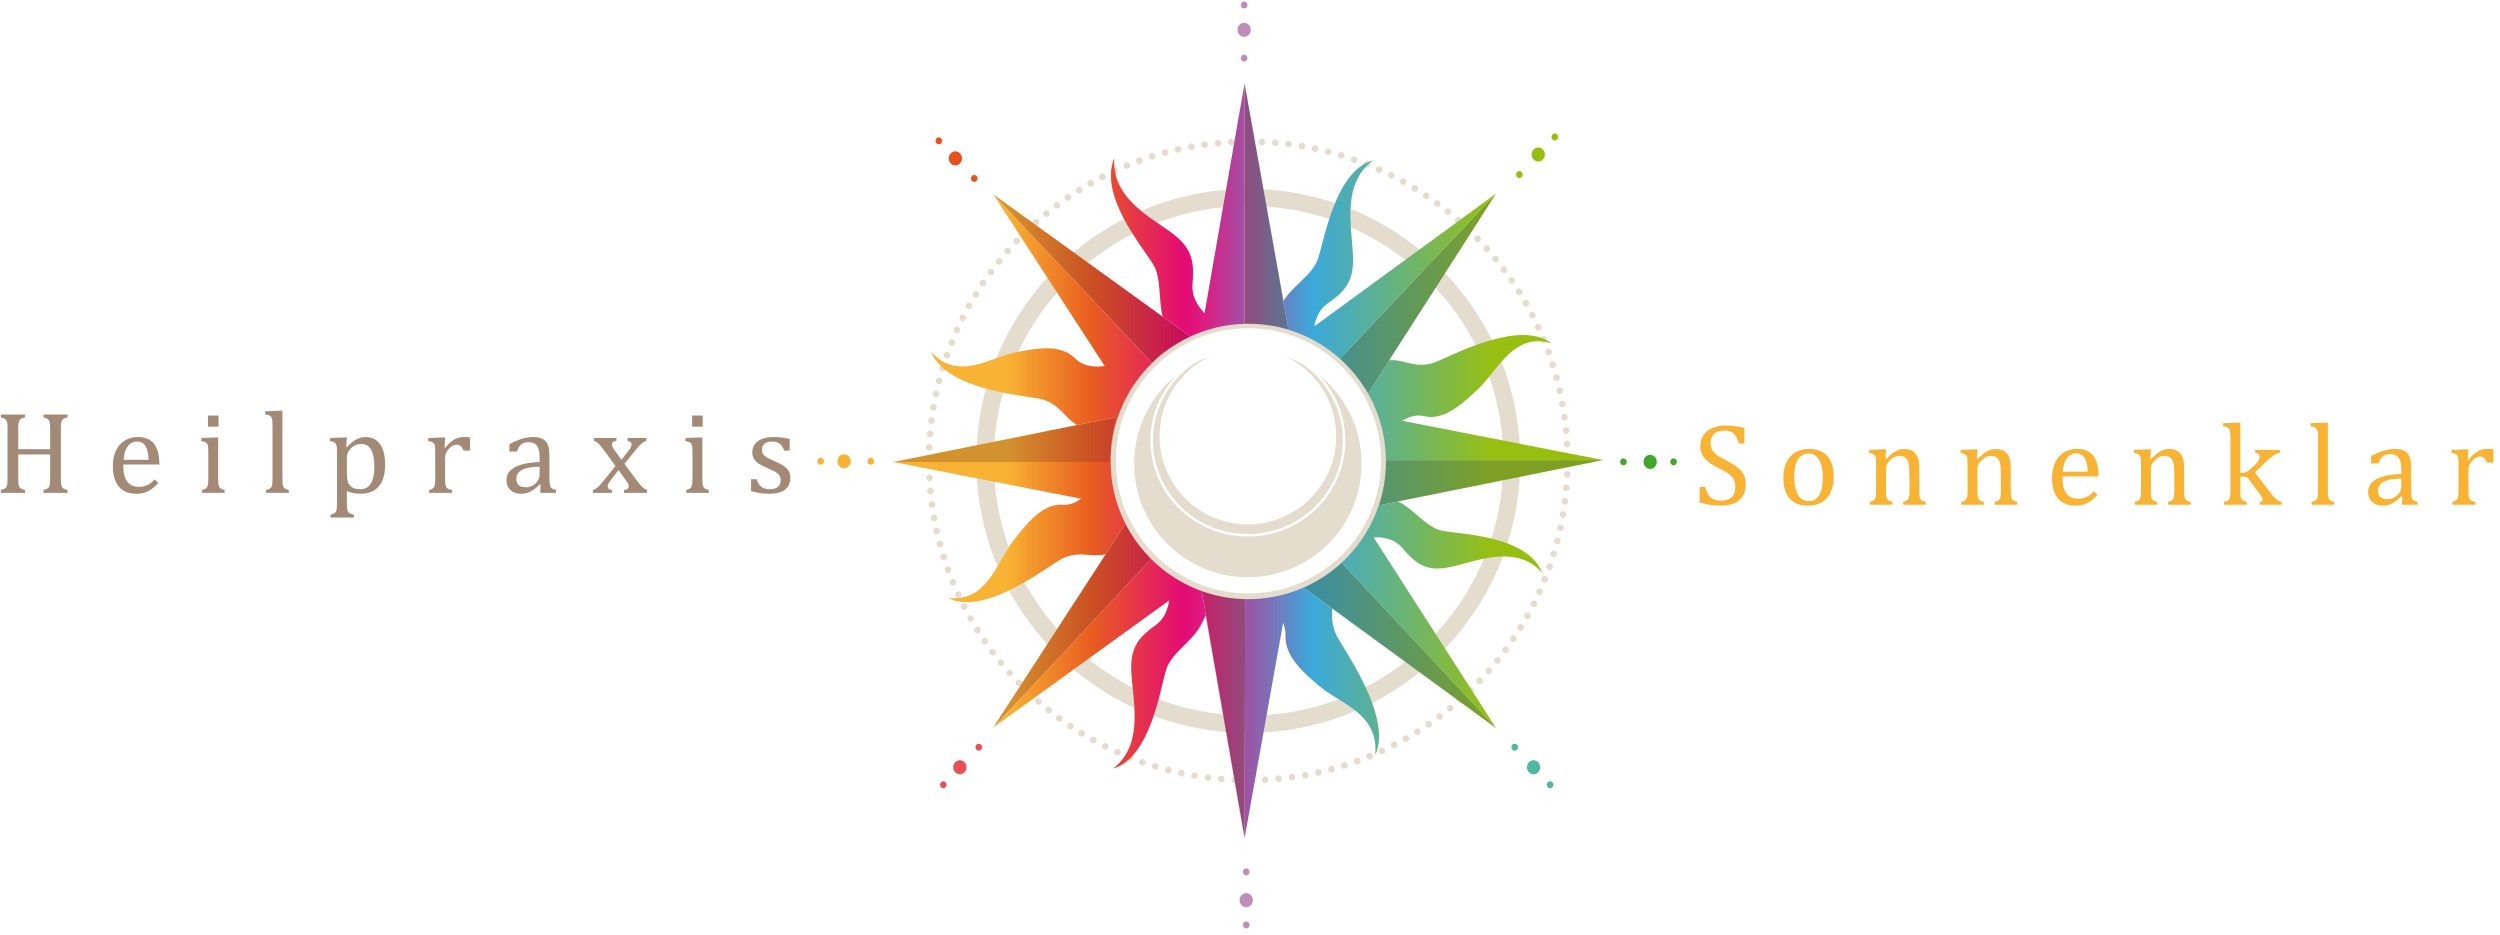 <?xml version="1.0" encoding="UTF-8" standalone="no"?><!DOCTYPE svg PUBLIC "-//W3C//DTD SVG 1.1//EN" "http://www.w3.org/Graphics/SVG/1.1/DTD/svg11.dtd"><svg width="100%" height="100%" viewBox="0 0 337 126" version="1.1" xmlns="http://www.w3.org/2000/svg" xmlns:xlink="http://www.w3.org/1999/xlink" xml:space="preserve" style="fill-rule:evenodd;clip-rule:evenodd;stroke-linejoin:round;stroke-miterlimit:1.414;"><rect id="logo.-text" x="0.11" y="0.199" width="336" height="124.966" style="fill:none;"/><g><path d="M8.207,64.503c0,0.299 0.008,0.523 0.024,0.673c0.015,0.149 0.041,0.269 0.077,0.36c0.036,0.09 0.08,0.163 0.131,0.22c0.052,0.057 0.126,0.108 0.221,0.155c0.095,0.046 0.244,0.095 0.445,0.147l0,0.378l-3.241,0l0,-0.378c0.284,-0.073 0.482,-0.153 0.596,-0.24c0.113,-0.088 0.192,-0.222 0.236,-0.402c0.043,-0.181 0.065,-0.485 0.065,-0.913l0,-3.24l-4.3,0l0,3.24c0,0.346 0.012,0.598 0.035,0.758c0.023,0.16 0.062,0.286 0.116,0.379c0.054,0.093 0.134,0.17 0.24,0.232c0.106,0.062 0.277,0.124 0.514,0.186l0,0.378l-3.256,0l0,-0.378c0.32,-0.083 0.534,-0.174 0.642,-0.275c0.109,-0.101 0.18,-0.244 0.213,-0.429c0.034,-0.186 0.05,-0.469 0.05,-0.851l0,-6.689c0,-0.356 -0.013,-0.615 -0.038,-0.778c-0.026,-0.162 -0.069,-0.288 -0.128,-0.379c-0.059,-0.09 -0.138,-0.162 -0.236,-0.216c-0.098,-0.054 -0.265,-0.115 -0.503,-0.182l0,-0.379l3.256,0l0,0.379c-0.227,0.057 -0.39,0.114 -0.491,0.17c-0.1,0.057 -0.18,0.128 -0.24,0.213c-0.059,0.085 -0.103,0.213 -0.131,0.383c-0.028,0.17 -0.043,0.433 -0.043,0.789l0,2.737l4.3,0l0,-2.737c0,-0.449 -0.022,-0.756 -0.065,-0.921c-0.044,-0.165 -0.118,-0.291 -0.221,-0.379c-0.103,-0.087 -0.307,-0.172 -0.611,-0.255l0,-0.379l3.241,0l0,0.379c-0.289,0.072 -0.49,0.154 -0.604,0.244c-0.113,0.09 -0.19,0.225 -0.232,0.406c-0.041,0.18 -0.062,0.482 -0.062,0.905l0,6.689Z" style="fill:#a38a77;fill-rule:nonzero;"/><path d="M21.337,65.122c-0.33,0.345 -0.633,0.616 -0.909,0.812c-0.275,0.196 -0.578,0.349 -0.908,0.46c-0.33,0.111 -0.694,0.166 -1.091,0.166c-1.062,0 -1.863,-0.318 -2.405,-0.955c-0.541,-0.637 -0.812,-1.576 -0.812,-2.819c0,-0.768 0.138,-1.446 0.414,-2.034c0.276,-0.587 0.669,-1.041 1.179,-1.361c0.511,-0.319 1.098,-0.479 1.764,-0.479c0.52,0 0.964,0.082 1.33,0.247c0.366,0.165 0.658,0.391 0.877,0.677c0.22,0.286 0.39,0.647 0.511,1.083c0.121,0.435 0.189,1.004 0.205,1.705l-4.872,0l0,0.139c0,0.608 0.068,1.12 0.205,1.535c0.136,0.415 0.36,0.74 0.672,0.975c0.312,0.234 0.718,0.351 1.218,0.351c0.423,0 0.803,-0.078 1.141,-0.235c0.338,-0.158 0.674,-0.414 1.009,-0.77l0.472,0.503Zm-1.299,-3.14c-0.031,-0.557 -0.101,-1.012 -0.209,-1.365c-0.108,-0.353 -0.271,-0.624 -0.487,-0.812c-0.217,-0.188 -0.5,-0.282 -0.851,-0.282c-0.531,0 -0.955,0.212 -1.272,0.638c-0.317,0.425 -0.504,1.032 -0.561,1.821l3.38,0Z" style="fill:#a38a77;fill-rule:nonzero;"/><path d="M29.455,56.012l0,1.5l-1.423,0l0,-1.5l1.423,0Zm-2.211,10.046c0.201,-0.062 0.344,-0.116 0.429,-0.163c0.085,-0.046 0.157,-0.111 0.216,-0.193c0.06,-0.083 0.106,-0.209 0.14,-0.379c0.033,-0.17 0.05,-0.436 0.05,-0.797l0,-3.372c0,-0.33 -0.005,-0.595 -0.016,-0.796c-0.01,-0.201 -0.046,-0.362 -0.108,-0.483c-0.062,-0.122 -0.156,-0.212 -0.282,-0.271c-0.126,-0.059 -0.306,-0.11 -0.538,-0.151l0,-0.41l1.802,-0.069l0.472,0l0,5.529c0,0.443 0.021,0.752 0.062,0.924c0.041,0.173 0.12,0.304 0.236,0.395c0.116,0.09 0.305,0.169 0.568,0.236l0,0.378l-3.031,0l0,-0.378Z" style="fill:#a38a77;fill-rule:nonzero;"/><path d="M38.069,64.503c0,0.443 0.02,0.752 0.062,0.924c0.041,0.173 0.119,0.304 0.235,0.395c0.116,0.09 0.306,0.169 0.569,0.236l0,0.378l-3.07,0l0,-0.378c0.257,-0.067 0.437,-0.137 0.537,-0.209c0.101,-0.072 0.173,-0.159 0.217,-0.259c0.043,-0.101 0.074,-0.238 0.092,-0.41c0.018,-0.173 0.027,-0.399 0.027,-0.677l0,-6.473c0,-0.495 -0.003,-0.84 -0.011,-1.036c-0.008,-0.196 -0.028,-0.362 -0.062,-0.499c-0.034,-0.137 -0.08,-0.244 -0.139,-0.321c-0.059,-0.077 -0.139,-0.139 -0.24,-0.186c-0.1,-0.046 -0.282,-0.092 -0.545,-0.139l0,-0.402l1.864,-0.077l0.464,0l0,9.133Z" style="fill:#a38a77;fill-rule:nonzero;"/><path d="M46.759,66.204l0,1.632c0,0.335 0.012,0.585 0.035,0.75c0.023,0.165 0.064,0.296 0.124,0.391c0.059,0.095 0.144,0.174 0.255,0.236c0.111,0.062 0.29,0.118 0.537,0.17l0,0.379l-3.155,0l0,-0.379c0.186,-0.052 0.337,-0.104 0.453,-0.159c0.116,-0.054 0.205,-0.134 0.266,-0.239c0.062,-0.106 0.103,-0.249 0.124,-0.43c0.021,-0.18 0.031,-0.42 0.031,-0.719l0,-6.635c0,-0.371 -0.005,-0.636 -0.015,-0.793c-0.011,-0.157 -0.031,-0.287 -0.062,-0.39c-0.031,-0.103 -0.076,-0.189 -0.136,-0.256c-0.059,-0.067 -0.139,-0.123 -0.239,-0.17c-0.101,-0.046 -0.267,-0.093 -0.499,-0.139l0,-0.41l1.817,-0.069l0.472,0l-0.101,1.26l0.116,0.031c0.32,-0.325 0.573,-0.561 0.758,-0.708c0.186,-0.146 0.378,-0.269 0.576,-0.367c0.199,-0.098 0.39,-0.167 0.573,-0.209c0.183,-0.041 0.377,-0.062 0.584,-0.062c0.85,0 1.504,0.319 1.96,0.956c0.456,0.636 0.684,1.568 0.684,2.795c0,0.851 -0.128,1.566 -0.386,2.146c-0.258,0.58 -0.633,1.016 -1.125,1.307c-0.493,0.292 -1.079,0.437 -1.76,0.437c-0.381,0 -0.727,-0.032 -1.036,-0.096c-0.309,-0.065 -0.593,-0.151 -0.851,-0.26Zm0,-2.552c0,0.495 0.031,0.877 0.093,1.145c0.062,0.268 0.171,0.486 0.329,0.653c0.157,0.168 0.343,0.293 0.557,0.376c0.213,0.082 0.496,0.123 0.846,0.123c0.624,0 1.093,-0.259 1.408,-0.777c0.314,-0.518 0.472,-1.282 0.472,-2.293c0,-2.021 -0.591,-3.032 -1.771,-3.032c-0.289,0 -0.538,0.046 -0.747,0.136c-0.208,0.09 -0.416,0.236 -0.622,0.437c-0.206,0.201 -0.352,0.395 -0.437,0.584c-0.085,0.188 -0.128,0.39 -0.128,0.607l0,2.041Z" style="fill:#a38a77;fill-rule:nonzero;"/><path d="M59.92,60.327l0.108,0.023c0.284,-0.345 0.547,-0.617 0.789,-0.816c0.242,-0.198 0.504,-0.352 0.785,-0.46c0.281,-0.108 0.599,-0.162 0.955,-0.162c0.299,0 0.57,0.015 0.812,0.046l0,1.779l-0.874,0c-0.124,-0.279 -0.255,-0.481 -0.394,-0.607c-0.14,-0.127 -0.33,-0.19 -0.573,-0.19c-0.185,0 -0.37,0.054 -0.553,0.163c-0.183,0.108 -0.359,0.265 -0.529,0.471c-0.17,0.207 -0.288,0.4 -0.352,0.58c-0.065,0.181 -0.097,0.395 -0.097,0.642l0,2.707c0,0.469 0.028,0.793 0.085,0.971c0.057,0.178 0.151,0.308 0.282,0.39c0.132,0.083 0.329,0.147 0.592,0.194l0,0.378l-3.117,0l0,-0.378c0.196,-0.062 0.337,-0.116 0.422,-0.163c0.085,-0.046 0.158,-0.111 0.22,-0.193c0.062,-0.083 0.109,-0.209 0.14,-0.379c0.03,-0.17 0.046,-0.436 0.046,-0.797l0,-3.372c0,-0.33 -0.005,-0.595 -0.016,-0.796c-0.01,-0.201 -0.046,-0.362 -0.108,-0.483c-0.062,-0.122 -0.156,-0.212 -0.282,-0.271c-0.126,-0.059 -0.306,-0.11 -0.538,-0.151l0,-0.402l1.81,-0.077l0.472,0l-0.085,1.353Z" style="fill:#a38a77;fill-rule:nonzero;"/><path d="M72.87,65.331l-0.116,-0.031c-0.448,0.458 -0.87,0.783 -1.264,0.974c-0.394,0.191 -0.813,0.286 -1.257,0.286c-0.392,0 -0.737,-0.076 -1.036,-0.228c-0.299,-0.152 -0.528,-0.366 -0.688,-0.642c-0.16,-0.276 -0.24,-0.594 -0.24,-0.955c0,-0.753 0.373,-1.334 1.118,-1.744c0.745,-0.41 1.862,-0.648 3.352,-0.715l0,-0.503c0,-0.536 -0.052,-0.959 -0.155,-1.268c-0.103,-0.31 -0.265,-0.536 -0.487,-0.681c-0.222,-0.144 -0.518,-0.216 -0.889,-0.216c-0.402,0 -0.726,0.105 -0.971,0.317c-0.245,0.211 -0.429,0.528 -0.553,0.951l-1.013,0l0,-1.005c0.495,-0.258 0.908,-0.448 1.238,-0.569c0.329,-0.121 0.659,-0.216 0.989,-0.286c0.33,-0.069 0.666,-0.104 1.006,-0.104c0.51,0 0.92,0.081 1.229,0.243c0.31,0.163 0.542,0.412 0.696,0.747c0.155,0.335 0.232,0.84 0.232,1.515l0,2.692c0,0.381 0.003,0.651 0.008,0.808c0.005,0.157 0.021,0.303 0.047,0.437c0.025,0.134 0.064,0.241 0.116,0.321c0.051,0.08 0.127,0.148 0.228,0.205c0.1,0.056 0.264,0.116 0.491,0.178l0,0.378l-2.119,0l0.038,-1.105Zm-0.131,-2.421c-1.047,0.01 -1.83,0.149 -2.351,0.418c-0.521,0.268 -0.781,0.672 -0.781,1.214c0,0.294 0.059,0.526 0.178,0.696c0.118,0.17 0.268,0.287 0.448,0.352c0.181,0.064 0.395,0.096 0.642,0.096c0.351,0 0.669,-0.085 0.955,-0.255c0.286,-0.17 0.509,-0.387 0.669,-0.65c0.16,-0.262 0.24,-0.523 0.24,-0.781l0,-1.09Z" style="fill:#a38a77;fill-rule:nonzero;"/><path d="M83.765,61.974l1.005,-1.276c0.109,-0.139 0.196,-0.274 0.263,-0.406c0.067,-0.131 0.101,-0.267 0.101,-0.406c0,-0.118 -0.044,-0.216 -0.132,-0.294c-0.087,-0.077 -0.224,-0.134 -0.409,-0.17l0,-0.379l2.528,0l0,0.379c-0.195,0.057 -0.395,0.168 -0.599,0.333c-0.204,0.165 -0.452,0.43 -0.746,0.796l-1.601,1.965l1.763,2.374c0.253,0.34 0.48,0.6 0.681,0.781c0.201,0.18 0.402,0.309 0.603,0.387l0,0.378l-3.109,0l0,-0.378c0.428,-0.052 0.642,-0.212 0.642,-0.48c0,-0.108 -0.018,-0.211 -0.054,-0.309c-0.036,-0.098 -0.103,-0.212 -0.201,-0.341l-1.122,-1.562l-1.191,1.547c-0.087,0.113 -0.155,0.218 -0.204,0.313c-0.049,0.096 -0.074,0.203 -0.074,0.321c0,0.139 0.048,0.254 0.143,0.344c0.096,0.09 0.246,0.146 0.453,0.167l0,0.378l-2.583,0l0,-0.378c0.17,-0.062 0.323,-0.14 0.46,-0.232c0.136,-0.093 0.276,-0.213 0.417,-0.36c0.142,-0.147 0.329,-0.362 0.561,-0.646l1.609,-1.995l-1.648,-2.258c-0.227,-0.31 -0.407,-0.534 -0.541,-0.673c-0.134,-0.139 -0.258,-0.245 -0.371,-0.317c-0.114,-0.072 -0.227,-0.124 -0.341,-0.155l0,-0.379l3.032,0l0,0.379c-0.407,0.062 -0.611,0.222 -0.611,0.48c0,0.118 0.027,0.237 0.081,0.355c0.054,0.119 0.138,0.25 0.252,0.395l0.943,1.322Z" style="fill:#a38a77;fill-rule:nonzero;"/><path d="M94.722,56.012l0,1.5l-1.423,0l0,-1.5l1.423,0Zm-2.212,10.046c0.201,-0.062 0.344,-0.116 0.429,-0.163c0.085,-0.046 0.157,-0.111 0.217,-0.193c0.059,-0.083 0.105,-0.209 0.139,-0.379c0.033,-0.17 0.05,-0.436 0.05,-0.797l0,-3.372c0,-0.33 -0.005,-0.595 -0.015,-0.796c-0.011,-0.201 -0.047,-0.362 -0.109,-0.483c-0.062,-0.122 -0.156,-0.212 -0.282,-0.271c-0.126,-0.059 -0.305,-0.11 -0.537,-0.151l0,-0.41l1.801,-0.069l0.472,0l0,5.529c0,0.443 0.021,0.752 0.062,0.924c0.041,0.173 0.12,0.304 0.236,0.395c0.116,0.09 0.305,0.169 0.568,0.236l0,0.378l-3.031,0l0,-0.378Z" style="fill:#a38a77;fill-rule:nonzero;"/><path d="M106.451,60.737l-0.742,0c-0.113,-0.309 -0.247,-0.553 -0.402,-0.731c-0.155,-0.178 -0.33,-0.303 -0.526,-0.375c-0.196,-0.072 -0.436,-0.108 -0.719,-0.108c-0.413,0 -0.741,0.096 -0.986,0.29c-0.245,0.193 -0.368,0.457 -0.368,0.792c0,0.238 0.049,0.433 0.147,0.588c0.098,0.155 0.25,0.299 0.457,0.433c0.206,0.134 0.569,0.312 1.09,0.534c0.526,0.227 0.932,0.435 1.218,0.626c0.286,0.191 0.511,0.413 0.673,0.665c0.162,0.253 0.244,0.555 0.244,0.905c0,0.407 -0.07,0.75 -0.209,1.029c-0.139,0.278 -0.335,0.505 -0.588,0.68c-0.253,0.176 -0.553,0.302 -0.901,0.379c-0.348,0.078 -0.728,0.116 -1.141,0.116c-0.433,0 -0.853,-0.032 -1.26,-0.096c-0.408,-0.065 -0.805,-0.149 -1.191,-0.252l0,-1.616l0.758,0c0.139,0.474 0.345,0.818 0.618,1.032c0.274,0.214 0.65,0.321 1.129,0.321c0.186,0 0.368,-0.019 0.546,-0.058c0.178,-0.038 0.336,-0.103 0.475,-0.193c0.139,-0.09 0.25,-0.213 0.333,-0.367c0.082,-0.155 0.124,-0.348 0.124,-0.58c0,-0.263 -0.052,-0.477 -0.155,-0.642c-0.103,-0.165 -0.263,-0.316 -0.48,-0.453c-0.216,-0.136 -0.598,-0.321 -1.144,-0.553c-0.469,-0.196 -0.846,-0.386 -1.129,-0.572c-0.284,-0.186 -0.507,-0.405 -0.669,-0.657c-0.163,-0.253 -0.244,-0.552 -0.244,-0.897c0,-0.423 0.115,-0.791 0.344,-1.102c0.23,-0.312 0.561,-0.551 0.994,-0.716c0.433,-0.165 0.941,-0.247 1.524,-0.247c0.34,0 0.669,0.016 0.986,0.05c0.317,0.034 0.715,0.099 1.194,0.197l0,1.578Z" style="fill:#a38a77;fill-rule:nonzero;"/></g><g><path d="M229.88,65.632c0.104,0.454 0.243,0.812 0.418,1.075c0.175,0.263 0.402,0.458 0.681,0.584c0.278,0.126 0.636,0.189 1.075,0.189c0.603,0 1.066,-0.157 1.388,-0.471c0.322,-0.315 0.483,-0.774 0.483,-1.377c0,-0.386 -0.067,-0.711 -0.201,-0.974c-0.134,-0.263 -0.353,-0.511 -0.657,-0.743c-0.304,-0.232 -0.768,-0.502 -1.392,-0.812c-0.604,-0.299 -1.08,-0.591 -1.431,-0.877c-0.351,-0.287 -0.612,-0.597 -0.785,-0.932c-0.173,-0.335 -0.259,-0.702 -0.259,-1.099c0,-0.577 0.135,-1.078 0.406,-1.504c0.271,-0.425 0.668,-0.754 1.191,-0.986c0.523,-0.232 1.123,-0.348 1.798,-0.348c0.392,0 0.775,0.021 1.148,0.062c0.374,0.041 0.842,0.134 1.404,0.279l0,2.088l-0.766,0c-0.118,-0.454 -0.268,-0.807 -0.448,-1.06c-0.181,-0.253 -0.392,-0.429 -0.634,-0.53c-0.243,-0.1 -0.557,-0.15 -0.944,-0.15c-0.335,0 -0.635,0.061 -0.901,0.185c-0.265,0.124 -0.475,0.311 -0.63,0.561c-0.155,0.25 -0.232,0.548 -0.232,0.893c0,0.366 0.066,0.675 0.197,0.928c0.132,0.253 0.337,0.487 0.615,0.704c0.278,0.216 0.691,0.459 1.237,0.727c0.66,0.33 1.172,0.637 1.535,0.92c0.364,0.284 0.648,0.607 0.851,0.971c0.204,0.363 0.306,0.787 0.306,1.272c0,0.541 -0.085,0.999 -0.256,1.373c-0.17,0.373 -0.406,0.678 -0.707,0.912c-0.302,0.235 -0.663,0.405 -1.083,0.511c-0.42,0.105 -0.88,0.158 -1.38,0.158c-0.81,0 -1.743,-0.137 -2.8,-0.41l0,-2.119l0.773,0Z" style="fill:#f8b334;fill-rule:nonzero;"/><path d="M243.7,68.161c-1.072,0 -1.891,-0.316 -2.455,-0.947c-0.565,-0.632 -0.847,-1.566 -0.847,-2.804c0,-0.85 0.148,-1.57 0.445,-2.157c0.296,-0.588 0.702,-1.025 1.218,-1.311c0.515,-0.286 1.103,-0.429 1.763,-0.429c1.103,0 1.939,0.321 2.506,0.962c0.567,0.642 0.85,1.564 0.85,2.765c0,0.856 -0.141,1.578 -0.425,2.166c-0.283,0.587 -0.686,1.027 -1.206,1.318c-0.521,0.291 -1.137,0.437 -1.849,0.437Zm-1.84,-3.913c0,1.062 0.169,1.878 0.506,2.448c0.338,0.569 0.821,0.854 1.45,0.854c0.346,0 0.64,-0.084 0.882,-0.251c0.242,-0.168 0.439,-0.393 0.592,-0.677c0.152,-0.283 0.261,-0.612 0.328,-0.986c0.067,-0.374 0.101,-0.764 0.101,-1.172c0,-0.757 -0.084,-1.386 -0.252,-1.887c-0.167,-0.5 -0.395,-0.867 -0.684,-1.102c-0.289,-0.234 -0.619,-0.351 -0.99,-0.351c-0.624,0 -1.102,0.27 -1.434,0.812c-0.333,0.541 -0.499,1.312 -0.499,2.312Z" style="fill:#f8b334;fill-rule:nonzero;"/><path d="M259.599,68.037l-3.047,0l0,-0.379c0.201,-0.061 0.345,-0.116 0.433,-0.162c0.088,-0.046 0.161,-0.111 0.221,-0.193c0.059,-0.083 0.105,-0.21 0.139,-0.383c0.033,-0.173 0.05,-0.435 0.05,-0.785l0,-2.026c0,-0.361 -0.01,-0.689 -0.031,-0.982c-0.021,-0.294 -0.055,-0.535 -0.104,-0.724c-0.049,-0.188 -0.109,-0.335 -0.178,-0.44c-0.07,-0.106 -0.152,-0.196 -0.248,-0.271c-0.095,-0.075 -0.205,-0.134 -0.328,-0.178c-0.124,-0.044 -0.286,-0.066 -0.488,-0.066c-0.201,0 -0.391,0.04 -0.572,0.12c-0.18,0.08 -0.379,0.218 -0.595,0.414c-0.217,0.196 -0.374,0.389 -0.472,0.58c-0.098,0.191 -0.147,0.41 -0.147,0.657l0,2.885c0,0.443 0.021,0.751 0.062,0.924c0.041,0.173 0.12,0.304 0.236,0.394c0.116,0.091 0.305,0.169 0.568,0.236l0,0.379l-3.031,0l0,-0.379c0.201,-0.061 0.344,-0.116 0.429,-0.162c0.085,-0.046 0.157,-0.111 0.216,-0.193c0.06,-0.083 0.106,-0.209 0.14,-0.379c0.033,-0.17 0.05,-0.436 0.05,-0.797l0,-3.372c0,-0.33 -0.005,-0.595 -0.016,-0.796c-0.01,-0.201 -0.046,-0.362 -0.108,-0.484c-0.062,-0.121 -0.156,-0.211 -0.282,-0.27c-0.127,-0.06 -0.306,-0.11 -0.538,-0.151l0,-0.41l1.81,-0.07l0.472,0l-0.085,1.261l0.108,0.031c0.381,-0.387 0.69,-0.663 0.924,-0.828c0.235,-0.165 0.472,-0.292 0.712,-0.382c0.239,-0.091 0.493,-0.136 0.761,-0.136c0.279,0 0.527,0.033 0.747,0.097c0.219,0.064 0.412,0.164 0.58,0.298c0.167,0.134 0.305,0.3 0.413,0.499c0.109,0.198 0.19,0.436 0.244,0.715c0.054,0.278 0.081,0.631 0.081,1.059l0,2.916c0,0.356 0.01,0.613 0.031,0.773c0.021,0.16 0.057,0.284 0.108,0.371c0.052,0.088 0.127,0.162 0.225,0.221c0.098,0.059 0.268,0.122 0.51,0.189l0,0.379Z" style="fill:#f8b334;fill-rule:nonzero;"/><path d="M271.926,68.037l-3.047,0l0,-0.379c0.201,-0.061 0.346,-0.116 0.433,-0.162c0.088,-0.046 0.162,-0.111 0.221,-0.193c0.059,-0.083 0.106,-0.21 0.139,-0.383c0.034,-0.173 0.05,-0.435 0.05,-0.785l0,-2.026c0,-0.361 -0.01,-0.689 -0.031,-0.982c-0.02,-0.294 -0.055,-0.535 -0.104,-0.724c-0.049,-0.188 -0.108,-0.335 -0.178,-0.44c-0.07,-0.106 -0.152,-0.196 -0.247,-0.271c-0.096,-0.075 -0.205,-0.134 -0.329,-0.178c-0.124,-0.044 -0.286,-0.066 -0.487,-0.066c-0.201,0 -0.392,0.04 -0.573,0.12c-0.18,0.08 -0.379,0.218 -0.595,0.414c-0.217,0.196 -0.374,0.389 -0.472,0.58c-0.098,0.191 -0.147,0.41 -0.147,0.657l0,2.885c0,0.443 0.021,0.751 0.062,0.924c0.041,0.173 0.12,0.304 0.236,0.394c0.116,0.091 0.305,0.169 0.568,0.236l0,0.379l-3.031,0l0,-0.379c0.201,-0.061 0.344,-0.116 0.429,-0.162c0.085,-0.046 0.157,-0.111 0.217,-0.193c0.059,-0.083 0.105,-0.209 0.139,-0.379c0.033,-0.17 0.05,-0.436 0.05,-0.797l0,-3.372c0,-0.33 -0.005,-0.595 -0.015,-0.796c-0.011,-0.201 -0.047,-0.362 -0.109,-0.484c-0.062,-0.121 -0.156,-0.211 -0.282,-0.27c-0.126,-0.06 -0.305,-0.11 -0.537,-0.151l0,-0.41l1.809,-0.07l0.472,0l-0.085,1.261l0.108,0.031c0.382,-0.387 0.69,-0.663 0.924,-0.828c0.235,-0.165 0.472,-0.292 0.712,-0.382c0.24,-0.091 0.494,-0.136 0.762,-0.136c0.278,0 0.527,0.033 0.746,0.097c0.219,0.064 0.412,0.164 0.58,0.298c0.167,0.134 0.305,0.3 0.414,0.499c0.108,0.198 0.189,0.436 0.243,0.715c0.054,0.278 0.081,0.631 0.081,1.059l0,2.916c0,0.356 0.011,0.613 0.031,0.773c0.021,0.16 0.057,0.284 0.109,0.371c0.051,0.088 0.126,0.162 0.224,0.221c0.098,0.059 0.268,0.122 0.51,0.189l0,0.379Z" style="fill:#f8b334;fill-rule:nonzero;"/><path d="M282.736,66.723c-0.33,0.345 -0.632,0.616 -0.908,0.812c-0.276,0.196 -0.579,0.349 -0.909,0.46c-0.33,0.111 -0.693,0.166 -1.09,0.166c-1.062,0 -1.864,-0.318 -2.406,-0.955c-0.541,-0.637 -0.812,-1.576 -0.812,-2.819c0,-0.768 0.138,-1.446 0.414,-2.034c0.276,-0.588 0.669,-1.041 1.18,-1.361c0.51,-0.32 1.098,-0.479 1.763,-0.479c0.521,0 0.964,0.082 1.33,0.247c0.366,0.165 0.659,0.391 0.878,0.677c0.219,0.286 0.389,0.647 0.51,1.082c0.121,0.436 0.19,1.005 0.205,1.706l-4.872,0l0,0.139c0,0.608 0.068,1.12 0.205,1.535c0.137,0.415 0.361,0.74 0.673,0.974c0.312,0.235 0.718,0.352 1.218,0.352c0.423,0 0.803,-0.078 1.14,-0.236c0.338,-0.157 0.675,-0.413 1.01,-0.769l0.471,0.503Zm-1.299,-3.14c-0.031,-0.557 -0.1,-1.012 -0.209,-1.365c-0.108,-0.353 -0.27,-0.624 -0.487,-0.812c-0.216,-0.188 -0.5,-0.282 -0.851,-0.282c-0.531,0 -0.955,0.212 -1.272,0.638c-0.317,0.425 -0.504,1.032 -0.56,1.821l3.379,0Z" style="fill:#f8b334;fill-rule:nonzero;"/><path d="M295.303,68.037l-3.047,0l0,-0.379c0.201,-0.061 0.346,-0.116 0.433,-0.162c0.088,-0.046 0.162,-0.111 0.221,-0.193c0.059,-0.083 0.106,-0.21 0.139,-0.383c0.034,-0.173 0.05,-0.435 0.05,-0.785l0,-2.026c0,-0.361 -0.01,-0.689 -0.031,-0.982c-0.02,-0.294 -0.055,-0.535 -0.104,-0.724c-0.049,-0.188 -0.108,-0.335 -0.178,-0.44c-0.069,-0.106 -0.152,-0.196 -0.247,-0.271c-0.096,-0.075 -0.205,-0.134 -0.329,-0.178c-0.124,-0.044 -0.286,-0.066 -0.487,-0.066c-0.201,0 -0.392,0.04 -0.572,0.12c-0.181,0.08 -0.379,0.218 -0.596,0.414c-0.217,0.196 -0.374,0.389 -0.472,0.58c-0.098,0.191 -0.147,0.41 -0.147,0.657l0,2.885c0,0.443 0.021,0.751 0.062,0.924c0.041,0.173 0.12,0.304 0.236,0.394c0.116,0.091 0.306,0.169 0.568,0.236l0,0.379l-3.031,0l0,-0.379c0.201,-0.061 0.344,-0.116 0.429,-0.162c0.085,-0.046 0.157,-0.111 0.217,-0.193c0.059,-0.083 0.105,-0.209 0.139,-0.379c0.033,-0.17 0.05,-0.436 0.05,-0.797l0,-3.372c0,-0.33 -0.005,-0.595 -0.015,-0.796c-0.011,-0.201 -0.047,-0.362 -0.109,-0.484c-0.061,-0.121 -0.156,-0.211 -0.282,-0.27c-0.126,-0.06 -0.305,-0.11 -0.537,-0.151l0,-0.41l1.809,-0.07l0.472,0l-0.085,1.261l0.108,0.031c0.382,-0.387 0.69,-0.663 0.924,-0.828c0.235,-0.165 0.472,-0.292 0.712,-0.382c0.24,-0.091 0.494,-0.136 0.762,-0.136c0.278,0 0.527,0.033 0.746,0.097c0.219,0.064 0.412,0.164 0.58,0.298c0.168,0.134 0.305,0.3 0.414,0.499c0.108,0.198 0.189,0.436 0.243,0.715c0.054,0.278 0.082,0.631 0.082,1.059l0,2.916c0,0.356 0.01,0.613 0.03,0.773c0.021,0.16 0.057,0.284 0.109,0.371c0.051,0.088 0.126,0.162 0.224,0.221c0.098,0.059 0.268,0.122 0.51,0.189l0,0.379Z" style="fill:#f8b334;fill-rule:nonzero;"/><path d="M301.999,63.73l0.248,0c0.17,0 0.309,-0.018 0.417,-0.054c0.129,-0.047 0.271,-0.125 0.426,-0.236c0.154,-0.111 0.373,-0.298 0.657,-0.561c0.237,-0.222 0.416,-0.41 0.537,-0.565c0.122,-0.154 0.205,-0.296 0.252,-0.425c0.041,-0.108 0.062,-0.216 0.062,-0.325c0,-0.154 -0.048,-0.275 -0.143,-0.363c-0.096,-0.088 -0.252,-0.147 -0.468,-0.178l0,-0.379l3.333,0l0,0.379c-0.237,0.046 -0.49,0.152 -0.758,0.317c-0.268,0.165 -0.544,0.382 -0.827,0.65l-1.779,1.686l2.227,2.907c0.258,0.341 0.491,0.592 0.7,0.754c0.209,0.163 0.437,0.27 0.684,0.321l0,0.379l-2.969,0l0,-0.379c0.134,-0.015 0.233,-0.045 0.297,-0.089c0.065,-0.043 0.097,-0.117 0.097,-0.22c0,-0.077 -0.014,-0.153 -0.042,-0.228c-0.029,-0.075 -0.087,-0.177 -0.174,-0.306c-0.088,-0.128 -0.248,-0.353 -0.48,-0.672l-0.92,-1.238c-0.175,-0.232 -0.301,-0.384 -0.375,-0.456c-0.075,-0.072 -0.154,-0.124 -0.236,-0.155c-0.083,-0.031 -0.193,-0.046 -0.333,-0.046l-0.433,0l0,1.856c0,0.443 0.021,0.751 0.062,0.924c0.041,0.173 0.12,0.304 0.236,0.394c0.116,0.091 0.305,0.169 0.568,0.236l0,0.379l-3.07,0l0,-0.379c0.258,-0.067 0.437,-0.136 0.538,-0.208c0.1,-0.073 0.172,-0.159 0.216,-0.26c0.044,-0.1 0.075,-0.237 0.093,-0.409c0.018,-0.173 0.027,-0.399 0.027,-0.677l0,-6.473c0,-0.495 -0.004,-0.84 -0.012,-1.036c-0.007,-0.196 -0.028,-0.363 -0.061,-0.499c-0.034,-0.137 -0.08,-0.244 -0.14,-0.321c-0.059,-0.077 -0.139,-0.139 -0.239,-0.186c-0.101,-0.046 -0.283,-0.093 -0.546,-0.139l0,-0.402l1.864,-0.077l0.464,0l0,6.759Z" style="fill:#f8b334;fill-rule:nonzero;"/><path d="M313.793,66.104c0,0.443 0.021,0.751 0.062,0.924c0.041,0.173 0.12,0.304 0.236,0.394c0.116,0.091 0.305,0.169 0.568,0.236l0,0.379l-3.07,0l0,-0.379c0.258,-0.067 0.437,-0.136 0.537,-0.208c0.101,-0.073 0.173,-0.159 0.217,-0.26c0.044,-0.1 0.075,-0.237 0.093,-0.409c0.018,-0.173 0.027,-0.399 0.027,-0.677l0,-6.473c0,-0.495 -0.004,-0.84 -0.012,-1.036c-0.008,-0.196 -0.028,-0.363 -0.062,-0.499c-0.033,-0.137 -0.08,-0.244 -0.139,-0.321c-0.059,-0.077 -0.139,-0.139 -0.24,-0.186c-0.1,-0.046 -0.282,-0.093 -0.545,-0.139l0,-0.402l1.864,-0.077l0.464,0l0,9.133Z" style="fill:#f8b334;fill-rule:nonzero;"/><path d="M323.822,66.931l-0.116,-0.031c-0.449,0.459 -0.87,0.784 -1.265,0.975c-0.394,0.191 -0.813,0.286 -1.256,0.286c-0.392,0 -0.738,-0.076 -1.037,-0.228c-0.299,-0.152 -0.528,-0.366 -0.688,-0.642c-0.16,-0.276 -0.24,-0.594 -0.24,-0.955c0,-0.753 0.373,-1.334 1.118,-1.744c0.745,-0.41 1.862,-0.648 3.352,-0.715l0,-0.503c0,-0.536 -0.051,-0.959 -0.154,-1.268c-0.103,-0.31 -0.266,-0.537 -0.487,-0.681c-0.222,-0.144 -0.519,-0.216 -0.89,-0.216c-0.402,0 -0.726,0.105 -0.97,0.317c-0.245,0.211 -0.43,0.528 -0.553,0.951l-1.013,0l0,-1.005c0.494,-0.258 0.907,-0.448 1.237,-0.569c0.33,-0.121 0.66,-0.216 0.99,-0.286c0.33,-0.07 0.665,-0.104 1.005,-0.104c0.511,0 0.92,0.081 1.23,0.243c0.309,0.163 0.541,0.411 0.696,0.746c0.154,0.336 0.232,0.841 0.232,1.516l0,2.692c0,0.381 0.002,0.65 0.008,0.808c0.005,0.157 0.02,0.303 0.046,0.437c0.026,0.134 0.064,0.241 0.116,0.321c0.052,0.079 0.128,0.148 0.228,0.204c0.101,0.057 0.264,0.117 0.491,0.178l0,0.379l-2.119,0l0.039,-1.106Zm-0.132,-2.42c-1.046,0.01 -1.83,0.149 -2.351,0.417c-0.52,0.269 -0.781,0.673 -0.781,1.215c0,0.293 0.06,0.525 0.178,0.696c0.119,0.17 0.268,0.287 0.449,0.351c0.18,0.065 0.394,0.097 0.642,0.097c0.35,0 0.669,-0.085 0.955,-0.255c0.286,-0.17 0.509,-0.387 0.669,-0.65c0.159,-0.263 0.239,-0.523 0.239,-0.781l0,-1.09Z" style="fill:#f8b334;fill-rule:nonzero;"/><path d="M332.661,61.928l0.109,0.023c0.283,-0.345 0.546,-0.617 0.788,-0.816c0.243,-0.198 0.504,-0.352 0.785,-0.46c0.281,-0.108 0.6,-0.162 0.955,-0.162c0.299,0 0.57,0.015 0.812,0.046l0,1.779l-0.873,0c-0.124,-0.279 -0.256,-0.481 -0.395,-0.607c-0.139,-0.127 -0.33,-0.19 -0.572,-0.19c-0.186,0 -0.37,0.054 -0.553,0.163c-0.183,0.108 -0.36,0.265 -0.53,0.471c-0.17,0.207 -0.287,0.4 -0.352,0.58c-0.064,0.181 -0.096,0.395 -0.096,0.642l0,2.707c0,0.469 0.028,0.793 0.085,0.97c0.056,0.178 0.151,0.309 0.282,0.391c0.131,0.083 0.329,0.147 0.592,0.193l0,0.379l-3.117,0l0,-0.379c0.196,-0.061 0.336,-0.116 0.421,-0.162c0.086,-0.046 0.159,-0.111 0.221,-0.193c0.062,-0.083 0.108,-0.209 0.139,-0.379c0.031,-0.17 0.046,-0.436 0.046,-0.797l0,-3.372c0,-0.33 -0.005,-0.595 -0.015,-0.796c-0.01,-0.201 -0.046,-0.362 -0.108,-0.484c-0.062,-0.121 -0.156,-0.211 -0.283,-0.27c-0.126,-0.06 -0.305,-0.11 -0.537,-0.151l0,-0.402l1.81,-0.078l0.471,0l-0.085,1.354Z" style="fill:#f8b334;fill-rule:nonzero;"/></g><g><path d="M158.605,50.563c-0.074,0.078 -0.147,0.158 -0.22,0.238c-0.856,0.951 -1.572,2.028 -2.113,3.188c-0.444,0.95 -0.77,1.956 -0.967,2.986c-0.316,1.653 -0.303,3.369 0.04,5.017c0.242,1.167 0.65,2.299 1.207,3.354c0.633,1.2 1.457,2.298 2.43,3.245c1.147,1.117 2.501,2.022 3.973,2.656c0.852,0.367 1.743,0.644 2.653,0.825c0.858,0.17 1.733,0.255 2.607,0.255c0.902,0 1.803,-0.091 2.686,-0.272c0.882,-0.18 1.745,-0.451 2.572,-0.808c0.751,-0.324 1.471,-0.718 2.149,-1.175c0.65,-0.438 1.261,-0.935 1.822,-1.481c0.973,-0.947 1.797,-2.045 2.43,-3.245c0.55,-1.043 0.955,-2.161 1.198,-3.314c0.351,-1.66 0.367,-3.391 0.048,-5.057c-0.197,-1.03 -0.523,-2.035 -0.966,-2.986c-0.541,-1.16 -1.257,-2.237 -2.114,-3.188c-0.068,-0.076 -0.138,-0.152 -0.209,-0.227c3.483,2.807 5.711,7.104 5.711,11.919c0,8.458 -6.864,15.312 -15.332,15.312c-8.465,0 -15.327,-6.854 -15.327,-15.312c0,-4.821 2.233,-9.124 5.722,-11.93Zm2.355,-1.561c0.69,-0.371 1.413,-0.69 2.161,-0.953c-4.026,1.906 -6.81,6.002 -6.81,10.749c0,6.565 5.327,11.888 11.902,11.888c6.574,0 11.903,-5.323 11.903,-11.888c0,-4.741 -2.778,-8.834 -6.797,-10.743c0.75,0.265 1.474,0.587 2.166,0.96c0.067,0.045 0.134,0.092 0.2,0.139c0.768,0.545 1.475,1.174 2.104,1.873c0.835,0.926 1.532,1.975 2.059,3.104c0.432,0.926 0.748,1.904 0.94,2.907c0.153,0.8 0.227,1.614 0.222,2.428c-0.006,0.838 -0.095,1.676 -0.268,2.496c-0.232,1.098 -0.614,2.163 -1.131,3.159c-0.622,1.195 -1.437,2.288 -2.402,3.228c-0.547,0.533 -1.142,1.017 -1.776,1.444c-0.66,0.445 -1.362,0.829 -2.094,1.145c-0.805,0.347 -1.646,0.611 -2.506,0.787c-0.86,0.177 -1.739,0.264 -2.618,0.264c-0.852,0 -1.705,-0.082 -2.541,-0.248c-0.887,-0.176 -1.755,-0.446 -2.586,-0.803c-1.434,-0.618 -2.752,-1.5 -3.871,-2.589c-0.947,-0.922 -1.75,-1.991 -2.367,-3.16c-0.541,-1.027 -0.938,-2.129 -1.175,-3.265c-0.333,-1.605 -0.346,-3.276 -0.038,-4.886c0.192,-1.003 0.509,-1.981 0.941,-2.907c0.527,-1.129 1.224,-2.178 2.058,-3.104c0.562,-0.624 1.185,-1.191 1.858,-1.693c0.153,-0.114 0.308,-0.225 0.466,-0.332Z" style="fill:#e4dccd;"/><path d="M204.926,62.127c0,20.248 -16.415,36.662 -36.66,36.662c-20.247,0 -36.662,-16.414 -36.662,-36.662c0,-20.247 16.415,-36.661 36.662,-36.661c20.245,0 36.66,16.414 36.66,36.661Zm-2.274,-0.014c0,18.969 -15.377,34.347 -34.345,34.347c-18.968,0 -34.344,-15.378 -34.344,-34.347c0,-18.967 15.376,-34.345 34.344,-34.345c18.968,0 34.345,15.378 34.345,34.345Z" style="fill:#e4dccd;"/><path d="M187.35,62.127c0,10.541 -8.545,19.085 -19.084,19.085c-10.54,0 -19.085,-8.544 -19.085,-19.085c0,-10.54 8.545,-19.084 19.085,-19.084c10.539,0 19.084,8.544 19.084,19.084Zm-1.184,-0.007c0,9.875 -8.005,17.88 -17.879,17.88c-9.874,0 -17.879,-8.005 -17.879,-17.88c0,-9.874 8.005,-17.879 17.879,-17.879c9.874,0 17.879,8.005 17.879,17.879Z" style="fill:#e4dccd;"/><path d="M167.71,8.312c0.248,0 0.449,-0.213 0.449,-0.473c0,-0.262 -0.201,-0.476 -0.449,-0.476c-0.244,0 -0.447,0.214 -0.447,0.476c0,0.26 0.203,0.473 0.447,0.473" style="fill:#c08cb9;fill-rule:nonzero;"/><path d="M167.71,4.968c0.495,0 0.896,-0.426 0.896,-0.95c0,-0.524 -0.401,-0.948 -0.896,-0.948c-0.494,0 -0.894,0.424 -0.894,0.948c0,0.524 0.4,0.95 0.894,0.95" style="fill:#c08cb9;fill-rule:nonzero;"/><path d="M167.71,1.147c0.248,0 0.449,-0.211 0.449,-0.474c0,-0.261 -0.201,-0.474 -0.449,-0.474c-0.244,0 -0.447,0.213 -0.447,0.474c0,0.263 0.203,0.474 0.447,0.474" style="fill:#c08cb9;fill-rule:nonzero;"/><path d="M131.643,24.387c0.172,-0.186 0.172,-0.486 0,-0.672c-0.175,-0.186 -0.459,-0.186 -0.635,0c-0.172,0.186 -0.172,0.486 0,0.672c0.176,0.183 0.46,0.183 0.635,0" style="fill:#e8511e;fill-rule:nonzero;"/><path d="M129.413,22.022c0.349,-0.371 0.349,-0.973 0,-1.343c-0.35,-0.371 -0.917,-0.371 -1.265,0c-0.35,0.37 -0.35,0.972 0,1.343c0.348,0.369 0.915,0.369 1.265,0" style="fill:#e8511e;fill-rule:nonzero;"/><path d="M126.867,19.32c0.174,-0.185 0.174,-0.484 -0.002,-0.671c-0.174,-0.185 -0.456,-0.185 -0.632,-0.001c-0.173,0.188 -0.173,0.487 0,0.672c0.176,0.185 0.458,0.185 0.634,0" style="fill:#e8511e;fill-rule:nonzero;"/><path d="M117.827,62.171c0,-0.262 -0.201,-0.474 -0.447,-0.473c-0.248,0 -0.449,0.212 -0.449,0.474c0.001,0.262 0.201,0.475 0.45,0.475c0.246,-0.001 0.446,-0.213 0.446,-0.476" style="fill:#f8b334;fill-rule:nonzero;"/><path d="M114.674,62.175c0,-0.524 -0.402,-0.949 -0.897,-0.948c-0.493,0.001 -0.892,0.426 -0.891,0.95c0.001,0.524 0.4,0.948 0.893,0.947c0.494,0 0.895,-0.424 0.895,-0.949" style="fill:#f8b334;fill-rule:nonzero;"/><path d="M111.073,62.179c0,-0.263 -0.202,-0.474 -0.45,-0.474c-0.246,0.001 -0.446,0.213 -0.446,0.475c0,0.262 0.201,0.475 0.448,0.474c0.248,0 0.448,-0.213 0.448,-0.475" style="fill:#f8b334;fill-rule:nonzero;"/><path d="M204.491,23.864c0.175,0.184 0.459,0.184 0.633,0c0.174,-0.185 0.174,-0.485 0,-0.671c-0.174,-0.185 -0.458,-0.185 -0.633,0c-0.174,0.186 -0.174,0.486 0,0.671" style="fill:#97be0d;fill-rule:nonzero;"/><path d="M206.722,21.498c0.349,0.372 0.916,0.372 1.265,0c0.349,-0.369 0.349,-0.971 0,-1.341c-0.349,-0.371 -0.916,-0.371 -1.267,0c-0.348,0.37 -0.348,0.972 0.002,1.341" style="fill:#97be0d;fill-rule:nonzero;"/><path d="M209.269,18.799c0.174,0.184 0.456,0.184 0.631,0c0.175,-0.186 0.175,-0.487 0,-0.673c-0.175,-0.183 -0.457,-0.185 -0.631,0c-0.176,0.188 -0.176,0.487 0,0.673" style="fill:#97be0d;fill-rule:nonzero;"/><path d="M218.394,62.256c0,0.262 0.201,0.475 0.447,0.475c0.247,0 0.448,-0.213 0.448,-0.475c0,-0.262 -0.201,-0.474 -0.448,-0.474c-0.246,0 -0.447,0.212 -0.447,0.474" style="fill:#42a62a;fill-rule:nonzero;"/><path d="M221.547,62.256c0,0.524 0.401,0.949 0.896,0.949c0.493,0 0.892,-0.425 0.892,-0.949c0,-0.525 -0.399,-0.949 -0.892,-0.949c-0.495,0 -0.896,0.424 -0.896,0.949" style="fill:#42a62a;fill-rule:nonzero;"/><path d="M225.148,62.256c0,0.262 0.201,0.475 0.447,0.475c0.247,0 0.449,-0.213 0.449,-0.475c0,-0.262 -0.202,-0.474 -0.449,-0.474c-0.246,0 -0.447,0.212 -0.447,0.474" style="fill:#42a62a;fill-rule:nonzero;"/><path d="M167.989,117.052c0.248,0 0.449,0.21 0.449,0.473c0,0.262 -0.201,0.475 -0.449,0.475c-0.244,0 -0.447,-0.213 -0.447,-0.475c0,-0.263 0.203,-0.473 0.447,-0.473" style="fill:#c08cb9;fill-rule:nonzero;"/><path d="M167.989,120.395c0.495,0 0.895,0.426 0.895,0.951c0,0.523 -0.4,0.948 -0.895,0.948c-0.495,0 -0.894,-0.425 -0.894,-0.948c0,-0.525 0.399,-0.951 0.894,-0.951" style="fill:#c08cb9;fill-rule:nonzero;"/><path d="M167.989,124.216c0.248,0 0.449,0.211 0.449,0.473c0,0.262 -0.201,0.475 -0.449,0.475c-0.244,0 -0.447,-0.213 -0.447,-0.475c0,-0.262 0.203,-0.473 0.447,-0.473" style="fill:#c08cb9;fill-rule:nonzero;"/><path d="M132.253,100.387c0.173,0.185 0.173,0.484 0,0.671c-0.174,0.184 -0.458,0.184 -0.634,0c-0.174,-0.187 -0.174,-0.486 0,-0.671c0.176,-0.186 0.46,-0.186 0.634,0" style="fill:#e85256;fill-rule:nonzero;"/><path d="M130.023,102.753c0.349,0.369 0.349,0.97 0,1.34c-0.351,0.372 -0.917,0.372 -1.265,0c-0.351,-0.37 -0.351,-0.971 0,-1.34c0.348,-0.372 0.914,-0.372 1.265,0" style="fill:#e85256;fill-rule:nonzero;"/><path d="M127.476,105.454c0.174,0.185 0.174,0.484 0,0.669c-0.175,0.186 -0.458,0.186 -0.633,0c-0.174,-0.185 -0.174,-0.484 0,-0.669c0.175,-0.187 0.458,-0.187 0.633,0" style="fill:#e85256;fill-rule:nonzero;"/><path d="M203.864,100.387c0.176,-0.186 0.46,-0.186 0.633,0c0.174,0.185 0.174,0.484 0,0.671c-0.173,0.184 -0.457,0.184 -0.633,0c-0.174,-0.187 -0.174,-0.486 0,-0.671" style="fill:#50b7a1;fill-rule:nonzero;"/><path d="M206.094,102.753c0.35,-0.372 0.917,-0.372 1.267,0c0.347,0.369 0.347,0.97 0,1.34c-0.35,0.372 -0.917,0.372 -1.267,0c-0.349,-0.37 -0.349,-0.971 0,-1.34" style="fill:#50b7a1;fill-rule:nonzero;"/><path d="M208.642,105.454c0.174,-0.187 0.456,-0.187 0.632,0c0.175,0.185 0.175,0.484 0,0.669c-0.176,0.186 -0.458,0.186 -0.632,0c-0.176,-0.185 -0.176,-0.484 0,-0.669" style="fill:#50b7a1;fill-rule:nonzero;"/><path d="M210.812,63.935c-0.011,0.249 0.182,0.459 0.431,0.469c0.249,0.011 0.459,-0.182 0.469,-0.431c0.011,-0.248 -0.183,-0.458 -0.432,-0.469c-0.249,-0.01 -0.459,0.183 -0.468,0.431m-0.113,1.792c-0.021,0.248 0.164,0.466 0.412,0.486c0.248,0.021 0.466,-0.163 0.486,-0.411c0.021,-0.247 -0.163,-0.465 -0.412,-0.486c-0.247,-0.021 -0.464,0.163 -0.486,0.411m-0.187,1.786c-0.031,0.246 0.144,0.472 0.391,0.502c0.246,0.032 0.472,-0.143 0.503,-0.39c0.031,-0.247 -0.144,-0.472 -0.391,-0.503c-0.247,-0.031 -0.472,0.144 -0.503,0.391m-0.262,1.776c-0.041,0.245 0.124,0.477 0.369,0.519c0.246,0.041 0.478,-0.124 0.52,-0.37c0.041,-0.245 -0.124,-0.477 -0.37,-0.519c-0.245,-0.041 -0.477,0.124 -0.519,0.37m-0.337,1.762c-0.052,0.243 0.103,0.483 0.347,0.535c0.243,0.052 0.482,-0.103 0.534,-0.347c0.052,-0.243 -0.103,-0.483 -0.346,-0.535c-0.244,-0.051 -0.483,0.104 -0.535,0.347m-0.412,1.747c-0.062,0.242 0.083,0.487 0.324,0.549c0.241,0.062 0.486,-0.082 0.549,-0.324c0.062,-0.24 -0.082,-0.486 -0.324,-0.548c-0.24,-0.062 -0.486,0.083 -0.549,0.323m-0.484,1.728c-0.073,0.239 0.061,0.491 0.3,0.563c0.238,0.072 0.489,-0.062 0.561,-0.3c0.073,-0.238 -0.061,-0.49 -0.3,-0.563c-0.238,-0.072 -0.489,0.063 -0.561,0.3m-0.561,1.712c-0.082,0.234 0.042,0.492 0.276,0.574c0.235,0.082 0.492,-0.042 0.575,-0.276c0.082,-0.235 -0.042,-0.492 -0.276,-0.575c-0.235,-0.082 -0.492,0.041 -0.575,0.277m-0.631,1.684c-0.093,0.231 0.019,0.493 0.251,0.585c0.231,0.092 0.493,-0.02 0.585,-0.251c0.093,-0.231 -0.02,-0.493 -0.251,-0.586c-0.231,-0.092 -0.494,0.021 -0.585,0.252m-0.703,1.656c-0.102,0.226 -0.001,0.493 0.226,0.595c0.227,0.102 0.494,0.001 0.595,-0.226c0.102,-0.227 0.001,-0.494 -0.226,-0.595c-0.227,-0.103 -0.493,-0.001 -0.595,0.226m-0.772,1.623c-0.112,0.223 -0.022,0.493 0.2,0.605c0.222,0.112 0.493,0.022 0.605,-0.201c0.111,-0.222 0.022,-0.493 -0.201,-0.604c-0.222,-0.112 -0.493,-0.022 -0.604,0.2m-0.841,1.59c-0.121,0.217 -0.043,0.491 0.175,0.613c0.218,0.12 0.492,0.042 0.612,-0.175c0.122,-0.218 0.044,-0.492 -0.174,-0.613c-0.218,-0.121 -0.492,-0.043 -0.613,0.175m-0.907,1.552c-0.129,0.212 -0.063,0.489 0.149,0.62c0.213,0.129 0.49,0.063 0.62,-0.149c0.13,-0.213 0.063,-0.49 -0.149,-0.62c-0.212,-0.13 -0.489,-0.063 -0.62,0.149m-0.97,1.512c-0.139,0.207 -0.084,0.486 0.122,0.625c0.207,0.139 0.487,0.084 0.626,-0.123c0.139,-0.206 0.084,-0.486 -0.123,-0.625c-0.206,-0.139 -0.486,-0.084 -0.625,0.123m-1.034,1.469c-0.147,0.201 -0.104,0.483 0.096,0.63c0.201,0.148 0.483,0.105 0.63,-0.095c0.148,-0.201 0.104,-0.483 -0.096,-0.63c-0.201,-0.148 -0.483,-0.105 -0.63,0.095m-1.094,1.425c-0.155,0.194 -0.125,0.478 0.07,0.633c0.194,0.156 0.477,0.125 0.632,-0.069c0.156,-0.194 0.126,-0.478 -0.069,-0.634c-0.194,-0.155 -0.478,-0.124 -0.633,0.07m-1.153,1.377c-0.164,0.188 -0.144,0.473 0.043,0.636c0.188,0.164 0.472,0.145 0.636,-0.043c0.164,-0.187 0.144,-0.472 -0.044,-0.636c-0.187,-0.164 -0.471,-0.144 -0.635,0.043m-1.209,1.328c-0.171,0.18 -0.164,0.466 0.016,0.637c0.18,0.171 0.466,0.164 0.637,-0.016c0.171,-0.181 0.164,-0.466 -0.016,-0.637c-0.18,-0.172 -0.466,-0.164 -0.637,0.016m-1.263,1.275c-0.18,0.173 -0.184,0.458 -0.011,0.637c0.173,0.179 0.458,0.184 0.637,0.011c0.178,-0.173 0.184,-0.459 0.011,-0.637c-0.174,-0.179 -0.459,-0.184 -0.637,-0.011m-1.317,1.222c-0.185,0.164 -0.202,0.449 -0.037,0.635c0.166,0.186 0.451,0.203 0.636,0.038c0.186,-0.166 0.203,-0.451 0.037,-0.636c-0.165,-0.187 -0.449,-0.203 -0.636,-0.037m-1.365,1.164c-0.193,0.157 -0.221,0.441 -0.064,0.634c0.158,0.192 0.442,0.221 0.634,0.063c0.193,-0.158 0.221,-0.441 0.064,-0.633c-0.157,-0.193 -0.441,-0.222 -0.634,-0.064m-1.413,1.106c-0.199,0.149 -0.239,0.432 -0.09,0.631c0.15,0.198 0.432,0.239 0.631,0.09c0.199,-0.149 0.24,-0.431 0.09,-0.631c-0.149,-0.199 -0.432,-0.239 -0.631,-0.09m-1.457,1.045c-0.205,0.141 -0.258,0.421 -0.117,0.627c0.142,0.205 0.422,0.257 0.627,0.117c0.205,-0.142 0.257,-0.422 0.116,-0.627c-0.14,-0.205 -0.42,-0.257 -0.626,-0.117m-1.5,0.984c-0.211,0.132 -0.275,0.41 -0.142,0.62c0.131,0.211 0.41,0.275 0.62,0.144c0.211,-0.133 0.275,-0.41 0.143,-0.621c-0.132,-0.211 -0.41,-0.275 -0.621,-0.143m-1.539,0.919c-0.216,0.122 -0.292,0.398 -0.169,0.614c0.123,0.216 0.398,0.292 0.614,0.169c0.216,-0.123 0.292,-0.399 0.169,-0.615c-0.123,-0.216 -0.398,-0.292 -0.614,-0.168m-1.576,0.853c-0.222,0.113 -0.309,0.385 -0.195,0.606c0.114,0.221 0.385,0.309 0.607,0.195c0.221,-0.114 0.308,-0.386 0.194,-0.606c-0.113,-0.222 -0.385,-0.309 -0.606,-0.195m-1.61,0.785c-0.226,0.104 -0.325,0.372 -0.221,0.598c0.105,0.226 0.372,0.324 0.598,0.22c0.226,-0.105 0.325,-0.372 0.22,-0.597c-0.104,-0.227 -0.372,-0.325 -0.597,-0.221m-1.642,0.716c-0.23,0.095 -0.34,0.359 -0.245,0.589c0.095,0.229 0.358,0.339 0.587,0.245c0.231,-0.095 0.341,-0.358 0.246,-0.588c-0.094,-0.231 -0.358,-0.341 -0.588,-0.246m-1.67,0.646c-0.234,0.086 -0.355,0.343 -0.27,0.578c0.086,0.234 0.343,0.355 0.578,0.269c0.234,-0.085 0.355,-0.343 0.27,-0.577c-0.086,-0.234 -0.343,-0.355 -0.578,-0.27m-1.7,0.577c-0.237,0.075 -0.368,0.328 -0.294,0.565c0.075,0.237 0.328,0.369 0.565,0.294c0.237,-0.075 0.37,-0.328 0.295,-0.565c-0.076,-0.237 -0.328,-0.369 -0.566,-0.294m-1.723,0.504c-0.239,0.064 -0.382,0.311 -0.318,0.551c0.065,0.241 0.313,0.383 0.553,0.318c0.24,-0.065 0.382,-0.312 0.318,-0.552c-0.065,-0.24 -0.312,-0.382 -0.553,-0.317m-1.742,0.429c-0.243,0.054 -0.396,0.295 -0.341,0.538c0.054,0.243 0.296,0.396 0.538,0.341c0.242,-0.054 0.395,-0.296 0.341,-0.538c-0.055,-0.242 -0.295,-0.396 -0.538,-0.341m-1.759,0.355c-0.245,0.045 -0.408,0.279 -0.364,0.524c0.044,0.245 0.278,0.407 0.523,0.363c0.245,-0.044 0.407,-0.278 0.363,-0.523c-0.044,-0.245 -0.278,-0.408 -0.522,-0.364m-1.774,0.281c-0.246,0.034 -0.419,0.261 -0.385,0.508c0.034,0.246 0.261,0.419 0.508,0.385c0.246,-0.034 0.419,-0.261 0.385,-0.508c-0.034,-0.246 -0.261,-0.419 -0.508,-0.385m-1.783,0.206c-0.248,0.023 -0.43,0.243 -0.406,0.491c0.023,0.248 0.243,0.429 0.491,0.406c0.248,-0.023 0.43,-0.243 0.406,-0.491c-0.023,-0.247 -0.243,-0.429 -0.491,-0.406m-1.79,0.131c-0.249,0.012 -0.44,0.225 -0.426,0.473c0.012,0.248 0.224,0.439 0.473,0.427c0.248,-0.014 0.439,-0.226 0.426,-0.474c-0.013,-0.248 -0.224,-0.439 -0.473,-0.426" style="fill:#e4dccd;fill-rule:nonzero;"/><path d="M166.457,104.674c-0.249,-0.011 -0.459,0.183 -0.469,0.431c-0.011,0.249 0.182,0.459 0.431,0.469c0.249,0.011 0.459,-0.183 0.469,-0.432c0.01,-0.248 -0.183,-0.458 -0.431,-0.468m-1.792,-0.113c-0.248,-0.021 -0.465,0.164 -0.486,0.412c-0.021,0.248 0.163,0.466 0.411,0.487c0.248,0.02 0.466,-0.164 0.486,-0.412c0.021,-0.248 -0.163,-0.466 -0.411,-0.487m-1.785,-0.186c-0.247,-0.032 -0.473,0.143 -0.503,0.39c-0.032,0.247 0.143,0.472 0.39,0.504c0.247,0.03 0.472,-0.145 0.504,-0.392c0.03,-0.246 -0.145,-0.472 -0.391,-0.502m-1.776,-0.263c-0.246,-0.041 -0.478,0.124 -0.519,0.369c-0.042,0.245 0.123,0.478 0.369,0.52c0.245,0.041 0.478,-0.124 0.519,-0.37c0.041,-0.245 -0.123,-0.477 -0.369,-0.519m-1.763,-0.337c-0.243,-0.052 -0.483,0.103 -0.534,0.346c-0.053,0.244 0.102,0.483 0.346,0.536c0.243,0.051 0.483,-0.104 0.535,-0.347c0.051,-0.243 -0.104,-0.483 -0.347,-0.535m-1.747,-0.411c-0.242,-0.062 -0.487,0.083 -0.549,0.323c-0.062,0.241 0.082,0.487 0.324,0.549c0.24,0.062 0.486,-0.083 0.548,-0.324c0.063,-0.24 -0.083,-0.486 -0.323,-0.548m-1.728,-0.486c-0.238,-0.072 -0.49,0.062 -0.563,0.3c-0.072,0.238 0.063,0.49 0.3,0.562c0.238,0.072 0.49,-0.062 0.563,-0.3c0.072,-0.238 -0.062,-0.489 -0.3,-0.562m-1.711,-0.56c-0.235,-0.082 -0.492,0.041 -0.574,0.276c-0.082,0.235 0.041,0.492 0.275,0.574c0.235,0.083 0.492,-0.04 0.575,-0.276c0.082,-0.234 -0.041,-0.492 -0.276,-0.574m-1.685,-0.631c-0.231,-0.093 -0.492,0.02 -0.585,0.25c-0.092,0.232 0.02,0.494 0.251,0.586c0.231,0.093 0.493,-0.02 0.586,-0.251c0.092,-0.231 -0.021,-0.493 -0.252,-0.585m-1.656,-0.704c-0.226,-0.102 -0.493,-0.001 -0.595,0.226c-0.102,0.227 -0.001,0.494 0.226,0.596c0.227,0.103 0.494,0.001 0.595,-0.225c0.103,-0.227 0.001,-0.494 -0.226,-0.597m-1.623,-0.772c-0.223,-0.112 -0.493,-0.022 -0.605,0.201c-0.112,0.222 -0.022,0.493 0.201,0.604c0.222,0.112 0.493,0.022 0.605,-0.2c0.111,-0.222 0.021,-0.493 -0.201,-0.605m-1.59,-0.84c-0.217,-0.121 -0.491,-0.042 -0.613,0.175c-0.12,0.217 -0.042,0.492 0.175,0.613c0.218,0.12 0.492,0.042 0.613,-0.175c0.122,-0.218 0.043,-0.492 -0.175,-0.613m-1.551,-0.906c-0.213,-0.13 -0.49,-0.064 -0.62,0.148c-0.13,0.212 -0.063,0.49 0.148,0.62c0.213,0.13 0.49,0.063 0.62,-0.149c0.13,-0.212 0.063,-0.49 -0.148,-0.619m-1.512,-0.972c-0.208,-0.138 -0.487,-0.084 -0.626,0.123c-0.139,0.206 -0.084,0.486 0.123,0.625c0.206,0.139 0.486,0.084 0.625,-0.122c0.139,-0.207 0.084,-0.487 -0.122,-0.626m-1.47,-1.033c-0.201,-0.147 -0.483,-0.105 -0.63,0.096c-0.148,0.2 -0.104,0.482 0.096,0.63c0.201,0.148 0.483,0.105 0.629,-0.096c0.148,-0.2 0.105,-0.482 -0.095,-0.63m-1.425,-1.094c-0.194,-0.156 -0.478,-0.124 -0.633,0.069c-0.156,0.195 -0.124,0.478 0.069,0.634c0.194,0.156 0.478,0.124 0.634,-0.07c0.156,-0.194 0.124,-0.477 -0.07,-0.633m-1.377,-1.153c-0.188,-0.164 -0.473,-0.145 -0.636,0.043c-0.164,0.187 -0.145,0.472 0.043,0.636c0.187,0.163 0.472,0.144 0.636,-0.043c0.164,-0.188 0.144,-0.472 -0.043,-0.636l0,0m-1.328,-1.21c-0.18,-0.171 -0.465,-0.164 -0.637,0.017c-0.171,0.181 -0.164,0.465 0.017,0.637c0.18,0.172 0.465,0.164 0.637,-0.017c0.171,-0.18 0.164,-0.465 -0.017,-0.637m-1.275,-1.263c-0.173,-0.178 -0.458,-0.184 -0.637,-0.01c-0.179,0.173 -0.184,0.458 -0.011,0.637c0.173,0.179 0.459,0.183 0.638,0.01c0.178,-0.173 0.183,-0.458 0.01,-0.637m-1.221,-1.316c-0.165,-0.185 -0.45,-0.202 -0.636,-0.036c-0.186,0.164 -0.202,0.449 -0.038,0.636c0.166,0.185 0.451,0.202 0.637,0.037c0.186,-0.166 0.202,-0.451 0.037,-0.637m-1.165,-1.365c-0.157,-0.192 -0.441,-0.221 -0.634,-0.064c-0.192,0.158 -0.221,0.442 -0.063,0.635c0.157,0.192 0.441,0.22 0.633,0.063c0.193,-0.158 0.222,-0.441 0.064,-0.634m-1.106,-1.412c-0.149,-0.2 -0.432,-0.24 -0.631,-0.091c-0.199,0.149 -0.239,0.432 -0.09,0.631c0.15,0.199 0.432,0.24 0.631,0.09c0.199,-0.149 0.239,-0.431 0.09,-0.63m-1.045,-1.458c-0.141,-0.205 -0.422,-0.257 -0.627,-0.117c-0.205,0.141 -0.257,0.422 -0.117,0.627c0.141,0.205 0.422,0.257 0.626,0.117c0.206,-0.142 0.258,-0.422 0.118,-0.627m-0.983,-1.5c-0.133,-0.211 -0.41,-0.275 -0.621,-0.142c-0.212,0.131 -0.276,0.41 -0.144,0.621c0.133,0.211 0.41,0.275 0.621,0.142c0.211,-0.132 0.275,-0.41 0.144,-0.621m-0.92,-1.539c-0.123,-0.216 -0.398,-0.292 -0.614,-0.169c-0.216,0.123 -0.292,0.398 -0.169,0.614c0.123,0.217 0.398,0.292 0.614,0.17c0.216,-0.124 0.292,-0.399 0.169,-0.615m-0.853,-1.576c-0.113,-0.221 -0.385,-0.309 -0.606,-0.194c-0.222,0.113 -0.309,0.384 -0.195,0.606c0.114,0.221 0.385,0.308 0.607,0.195c0.22,-0.114 0.308,-0.386 0.194,-0.607m-0.786,-1.611c-0.104,-0.225 -0.372,-0.324 -0.598,-0.22c-0.225,0.105 -0.323,0.372 -0.22,0.599c0.105,0.226 0.372,0.324 0.599,0.219c0.226,-0.104 0.324,-0.372 0.219,-0.598m-0.716,-1.641c-0.095,-0.23 -0.358,-0.339 -0.588,-0.245c-0.23,0.095 -0.34,0.358 -0.245,0.588c0.094,0.23 0.357,0.34 0.588,0.246c0.23,-0.096 0.34,-0.359 0.245,-0.589m-0.646,-1.669c-0.085,-0.235 -0.343,-0.355 -0.578,-0.271c-0.233,0.086 -0.354,0.344 -0.269,0.578c0.085,0.234 0.343,0.355 0.577,0.269c0.234,-0.084 0.355,-0.343 0.27,-0.576m-0.577,-1.701c-0.074,-0.237 -0.328,-0.368 -0.565,-0.293c-0.237,0.074 -0.369,0.328 -0.293,0.565c0.074,0.237 0.327,0.369 0.565,0.294c0.237,-0.075 0.368,-0.328 0.293,-0.566m-0.503,-1.722c-0.064,-0.24 -0.312,-0.383 -0.553,-0.319c-0.239,0.065 -0.382,0.313 -0.317,0.553c0.065,0.24 0.312,0.383 0.552,0.318c0.24,-0.065 0.383,-0.312 0.318,-0.552m-0.43,-1.743c-0.054,-0.243 -0.296,-0.396 -0.538,-0.341c-0.243,0.054 -0.396,0.296 -0.342,0.538c0.055,0.243 0.296,0.396 0.539,0.342c0.243,-0.055 0.396,-0.296 0.341,-0.539m-0.355,-1.759c-0.044,-0.245 -0.279,-0.408 -0.524,-0.364c-0.245,0.044 -0.408,0.278 -0.364,0.523c0.044,0.246 0.279,0.408 0.524,0.364c0.245,-0.045 0.408,-0.279 0.364,-0.523m-0.281,-1.773c-0.035,-0.246 -0.262,-0.419 -0.508,-0.385c-0.246,0.033 -0.419,0.26 -0.385,0.507c0.034,0.246 0.261,0.419 0.507,0.385c0.247,-0.033 0.419,-0.26 0.386,-0.507m-0.207,-1.783c-0.023,-0.248 -0.242,-0.43 -0.49,-0.407c-0.248,0.024 -0.43,0.243 -0.406,0.491c0.023,0.248 0.242,0.43 0.49,0.407c0.248,-0.024 0.43,-0.244 0.406,-0.491m-0.13,-1.791c-0.013,-0.249 -0.226,-0.44 -0.473,-0.426c-0.249,0.013 -0.44,0.224 -0.427,0.473c0.013,0.249 0.225,0.44 0.474,0.426c0.247,-0.012 0.438,-0.224 0.426,-0.473" style="fill:#e4dccd;fill-rule:nonzero;"/><path d="M125.717,60.319c0.011,-0.248 -0.183,-0.458 -0.431,-0.468c-0.249,-0.011 -0.459,0.182 -0.469,0.431c-0.011,0.248 0.183,0.458 0.432,0.469c0.248,0.01 0.458,-0.183 0.468,-0.432m0.113,-1.791c0.021,-0.249 -0.164,-0.466 -0.412,-0.486c-0.248,-0.021 -0.466,0.163 -0.486,0.41c-0.021,0.248 0.164,0.466 0.411,0.487c0.248,0.021 0.466,-0.163 0.487,-0.411m0.187,-1.786c0.031,-0.247 -0.144,-0.472 -0.391,-0.503c-0.247,-0.031 -0.472,0.144 -0.503,0.391c-0.031,0.246 0.144,0.472 0.391,0.503c0.247,0.031 0.472,-0.144 0.503,-0.391m0.263,-1.776c0.041,-0.245 -0.125,-0.477 -0.37,-0.519c-0.245,-0.041 -0.477,0.124 -0.519,0.37c-0.042,0.245 0.124,0.477 0.369,0.519c0.245,0.041 0.477,-0.124 0.52,-0.37m0.337,-1.762c0.051,-0.244 -0.104,-0.483 -0.347,-0.535c-0.244,-0.052 -0.483,0.103 -0.535,0.346c-0.052,0.244 0.103,0.483 0.346,0.536c0.244,0.051 0.483,-0.104 0.536,-0.347m0.41,-1.747c0.063,-0.242 -0.082,-0.487 -0.323,-0.549c-0.241,-0.062 -0.487,0.082 -0.549,0.323c-0.062,0.241 0.083,0.487 0.324,0.549c0.241,0.062 0.486,-0.083 0.548,-0.323m0.486,-1.729c0.072,-0.238 -0.062,-0.49 -0.3,-0.562c-0.238,-0.072 -0.49,0.062 -0.562,0.3c-0.072,0.238 0.062,0.489 0.3,0.562c0.238,0.072 0.49,-0.062 0.562,-0.3m0.56,-1.711c0.083,-0.234 -0.041,-0.492 -0.276,-0.574c-0.235,-0.082 -0.492,0.042 -0.574,0.276c-0.083,0.235 0.04,0.492 0.276,0.575c0.234,0.082 0.492,-0.042 0.574,-0.277m0.632,-1.684c0.092,-0.231 -0.021,-0.494 -0.251,-0.586c-0.232,-0.091 -0.494,0.02 -0.586,0.252c-0.093,0.231 0.02,0.493 0.251,0.586c0.231,0.091 0.493,-0.021 0.586,-0.252m0.703,-1.656c0.102,-0.226 0,-0.493 -0.226,-0.596c-0.227,-0.101 -0.494,-0.001 -0.597,0.227c-0.101,0.227 0,0.493 0.227,0.595c0.227,0.103 0.493,0.001 0.596,-0.226m0.772,-1.624c0.111,-0.222 0.022,-0.493 -0.201,-0.604c-0.222,-0.112 -0.493,-0.022 -0.604,0.201c-0.112,0.221 -0.022,0.492 0.2,0.604c0.222,0.112 0.493,0.022 0.605,-0.201m0.84,-1.589c0.121,-0.217 0.042,-0.492 -0.175,-0.613c-0.217,-0.121 -0.492,-0.042 -0.613,0.175c-0.12,0.218 -0.042,0.492 0.175,0.613c0.217,0.12 0.492,0.043 0.613,-0.175m0.906,-1.552c0.13,-0.212 0.064,-0.49 -0.148,-0.62c-0.213,-0.13 -0.49,-0.063 -0.62,0.149c-0.13,0.213 -0.063,0.489 0.149,0.62c0.212,0.13 0.49,0.063 0.619,-0.149m0.971,-1.513c0.139,-0.206 0.085,-0.485 -0.123,-0.625c-0.206,-0.139 -0.485,-0.084 -0.625,0.122c-0.139,0.208 -0.084,0.487 0.123,0.626c0.207,0.139 0.486,0.085 0.625,-0.123m1.033,-1.469c0.148,-0.2 0.105,-0.482 -0.095,-0.63c-0.201,-0.147 -0.483,-0.104 -0.63,0.096c-0.148,0.201 -0.104,0.482 0.096,0.63c0.201,0.148 0.483,0.105 0.629,-0.096m1.095,-1.425c0.155,-0.194 0.125,-0.477 -0.07,-0.633c-0.194,-0.155 -0.478,-0.125 -0.634,0.07c-0.154,0.194 -0.124,0.477 0.071,0.632c0.194,0.156 0.477,0.126 0.633,-0.069m1.153,-1.377c0.164,-0.187 0.144,-0.472 -0.044,-0.636c-0.187,-0.163 -0.472,-0.144 -0.635,0.043c-0.164,0.188 -0.145,0.473 0.043,0.636c0.187,0.164 0.472,0.145 0.636,-0.043m1.209,-1.327c0.171,-0.181 0.164,-0.466 -0.016,-0.637c-0.181,-0.172 -0.466,-0.164 -0.637,0.016c-0.172,0.18 -0.164,0.465 0.016,0.637c0.18,0.171 0.466,0.164 0.637,-0.016m1.263,-1.276c0.18,-0.173 0.184,-0.459 0.011,-0.637c-0.173,-0.178 -0.459,-0.184 -0.637,-0.011l0,0.001c-0.179,0.173 -0.184,0.458 -0.011,0.637c0.173,0.179 0.459,0.183 0.637,0.01m1.316,-1.221c0.186,-0.166 0.202,-0.45 0.037,-0.636c-0.165,-0.186 -0.45,-0.203 -0.636,-0.037l0,0c-0.186,0.165 -0.202,0.45 -0.037,0.636c0.165,0.186 0.45,0.202 0.636,0.037m1.366,-1.165c0.192,-0.158 0.221,-0.441 0.063,-0.633c-0.158,-0.193 -0.442,-0.222 -0.634,-0.064c-0.192,0.157 -0.221,0.441 -0.064,0.634c0.158,0.192 0.442,0.221 0.635,0.063m1.412,-1.106c0.199,-0.149 0.239,-0.431 0.09,-0.63c-0.149,-0.199 -0.432,-0.24 -0.631,-0.091c-0.199,0.149 -0.239,0.432 -0.09,0.631c0.15,0.199 0.432,0.239 0.631,0.09m1.458,-1.046c0.204,-0.14 0.256,-0.42 0.116,-0.626c-0.141,-0.205 -0.421,-0.258 -0.626,-0.116c-0.206,0.14 -0.258,0.421 -0.117,0.626c0.141,0.205 0.421,0.257 0.627,0.116m1.499,-0.983c0.211,-0.132 0.275,-0.41 0.143,-0.621c-0.132,-0.21 -0.41,-0.274 -0.621,-0.143c-0.211,0.133 -0.275,0.41 -0.143,0.621c0.132,0.211 0.41,0.275 0.621,0.143m1.539,-0.919c0.216,-0.123 0.292,-0.398 0.169,-0.614c-0.123,-0.217 -0.398,-0.292 -0.614,-0.169c-0.216,0.123 -0.292,0.398 -0.169,0.615c0.123,0.216 0.398,0.291 0.614,0.168m1.577,-0.853c0.221,-0.114 0.308,-0.386 0.194,-0.607c-0.114,-0.221 -0.385,-0.308 -0.607,-0.194c-0.221,0.113 -0.308,0.386 -0.194,0.606c0.114,0.222 0.385,0.308 0.607,0.195m1.61,-0.786c0.225,-0.103 0.324,-0.371 0.22,-0.597c-0.105,-0.226 -0.372,-0.325 -0.598,-0.22c-0.226,0.104 -0.325,0.371 -0.22,0.597c0.104,0.226 0.372,0.325 0.598,0.22m1.641,-0.716c0.231,-0.095 0.34,-0.358 0.245,-0.588c-0.095,-0.23 -0.358,-0.34 -0.588,-0.245c-0.23,0.095 -0.339,0.358 -0.245,0.588c0.095,0.23 0.358,0.339 0.588,0.245m1.67,-0.646c0.234,-0.085 0.355,-0.344 0.27,-0.577c-0.085,-0.234 -0.343,-0.355 -0.578,-0.27c-0.233,0.084 -0.354,0.343 -0.269,0.577c0.085,0.234 0.343,0.354 0.577,0.27m1.7,-0.576c0.237,-0.075 0.368,-0.328 0.294,-0.566c-0.075,-0.237 -0.328,-0.368 -0.565,-0.294c-0.237,0.075 -0.369,0.328 -0.294,0.565c0.075,0.238 0.328,0.37 0.565,0.295m1.723,-0.504c0.24,-0.065 0.383,-0.311 0.318,-0.552c-0.065,-0.241 -0.312,-0.383 -0.553,-0.318c-0.24,0.065 -0.383,0.312 -0.318,0.552c0.065,0.241 0.312,0.383 0.553,0.318m1.742,-0.429c0.243,-0.055 0.396,-0.296 0.341,-0.538c-0.054,-0.244 -0.295,-0.396 -0.538,-0.342c-0.242,0.054 -0.396,0.296 -0.341,0.538c0.054,0.243 0.296,0.396 0.538,0.342m1.759,-0.356c0.245,-0.045 0.408,-0.279 0.364,-0.524c-0.044,-0.244 -0.278,-0.407 -0.523,-0.363c-0.245,0.044 -0.408,0.278 -0.363,0.523c0.044,0.246 0.278,0.408 0.523,0.364l-0.001,0m1.773,-0.281c0.247,-0.034 0.419,-0.261 0.386,-0.508c-0.034,-0.246 -0.261,-0.419 -0.508,-0.385c-0.246,0.034 -0.419,0.261 -0.385,0.508c0.034,0.247 0.261,0.419 0.507,0.385m1.784,-0.206c0.247,-0.023 0.429,-0.243 0.406,-0.491c-0.023,-0.247 -0.243,-0.429 -0.491,-0.406c-0.248,0.023 -0.43,0.243 -0.406,0.491c0.023,0.247 0.243,0.429 0.491,0.406m1.79,-0.131c0.249,-0.012 0.44,-0.225 0.426,-0.473c-0.012,-0.248 -0.224,-0.439 -0.473,-0.427c-0.248,0.014 -0.439,0.225 -0.426,0.474c0.013,0.248 0.224,0.439 0.473,0.426" style="fill:#e4dccd;fill-rule:nonzero;"/><path d="M170.074,19.58c0.249,0.01 0.459,-0.183 0.469,-0.432c0.01,-0.248 -0.182,-0.458 -0.431,-0.468c-0.249,-0.011 -0.459,0.183 -0.47,0.431c-0.01,0.248 0.183,0.458 0.432,0.469m1.791,0.113c0.249,0.02 0.466,-0.164 0.487,-0.412c0.021,-0.248 -0.163,-0.466 -0.411,-0.487c-0.248,-0.02 -0.466,0.163 -0.487,0.412c-0.02,0.248 0.163,0.466 0.411,0.487m1.786,0.186c0.247,0.032 0.472,-0.143 0.503,-0.39c0.032,-0.247 -0.143,-0.472 -0.39,-0.504c-0.247,-0.03 -0.472,0.144 -0.504,0.391c-0.031,0.247 0.144,0.473 0.391,0.503m1.775,0.263c0.246,0.042 0.479,-0.124 0.52,-0.369c0.042,-0.245 -0.123,-0.478 -0.369,-0.519c-0.245,-0.043 -0.478,0.123 -0.519,0.368c-0.042,0.245 0.123,0.478 0.368,0.52m1.764,0.337c0.243,0.052 0.483,-0.103 0.534,-0.347c0.052,-0.243 -0.103,-0.483 -0.346,-0.534c-0.243,-0.052 -0.483,0.103 -0.535,0.346c-0.052,0.243 0.103,0.483 0.347,0.535m1.747,0.411c0.241,0.062 0.486,-0.082 0.549,-0.323c0.062,-0.241 -0.083,-0.487 -0.324,-0.549c-0.241,-0.062 -0.487,0.083 -0.549,0.323c-0.062,0.242 0.083,0.487 0.324,0.549m1.728,0.486c0.238,0.072 0.49,-0.062 0.562,-0.3c0.072,-0.238 -0.062,-0.49 -0.3,-0.562c-0.238,-0.073 -0.49,0.062 -0.562,0.3c-0.072,0.238 0.062,0.49 0.3,0.562m1.71,0.559c0.235,0.083 0.492,-0.04 0.575,-0.275c0.082,-0.235 -0.041,-0.492 -0.276,-0.574c-0.235,-0.083 -0.492,0.04 -0.574,0.275c-0.082,0.236 0.041,0.492 0.275,0.574m1.685,0.633c0.231,0.092 0.493,-0.02 0.586,-0.251c0.092,-0.231 -0.021,-0.493 -0.251,-0.586c-0.231,-0.092 -0.493,0.021 -0.586,0.251c-0.092,0.231 0.021,0.493 0.251,0.586m1.655,0.703c0.228,0.102 0.494,0.001 0.597,-0.226c0.102,-0.227 0,-0.494 -0.226,-0.596c-0.227,-0.102 -0.494,-0.001 -0.596,0.226c-0.103,0.227 -0.001,0.494 0.225,0.596m1.625,0.772c0.222,0.112 0.493,0.022 0.605,-0.201c0.111,-0.222 0.021,-0.493 -0.201,-0.605c-0.223,-0.111 -0.493,-0.021 -0.605,0.201c-0.112,0.223 -0.021,0.493 0.201,0.605m1.59,0.841c0.217,0.12 0.491,0.042 0.611,-0.175c0.122,-0.218 0.044,-0.492 -0.174,-0.613c-0.218,-0.122 -0.491,-0.043 -0.612,0.175c-0.122,0.217 -0.043,0.491 0.175,0.613m1.551,0.906c0.212,0.13 0.489,0.063 0.62,-0.149c0.13,-0.212 0.063,-0.49 -0.149,-0.619c-0.212,-0.13 -0.49,-0.064 -0.619,0.148c-0.13,0.213 -0.064,0.489 0.148,0.62m1.512,0.971c0.207,0.138 0.487,0.083 0.626,-0.123c0.138,-0.206 0.083,-0.487 -0.123,-0.625c-0.206,-0.139 -0.487,-0.084 -0.625,0.122c-0.139,0.207 -0.084,0.487 0.122,0.626m1.47,1.033c0.201,0.148 0.483,0.105 0.63,-0.095c0.147,-0.201 0.104,-0.483 -0.097,-0.63c-0.2,-0.148 -0.482,-0.105 -0.63,0.095c-0.146,0.201 -0.103,0.483 0.097,0.63m1.424,1.095c0.195,0.155 0.478,0.124 0.634,-0.07c0.156,-0.194 0.124,-0.478 -0.07,-0.633c-0.194,-0.156 -0.477,-0.125 -0.633,0.069c-0.156,0.194 -0.124,0.478 0.069,0.634m1.378,1.152c0.188,0.164 0.471,0.144 0.635,-0.043c0.164,-0.187 0.145,-0.472 -0.043,-0.635c-0.187,-0.164 -0.471,-0.144 -0.635,0.042c-0.164,0.188 -0.144,0.472 0.043,0.636m1.327,1.21c0.181,0.171 0.465,0.164 0.637,-0.017c0.172,-0.18 0.164,-0.466 -0.016,-0.637c-0.181,-0.171 -0.466,-0.164 -0.637,0.016c-0.172,0.181 -0.164,0.466 0.016,0.638m1.275,1.263c0.173,0.179 0.459,0.184 0.637,0.011c0.18,-0.173 0.184,-0.459 0.011,-0.637c-0.173,-0.179 -0.458,-0.184 -0.637,-0.011c-0.179,0.174 -0.184,0.458 -0.011,0.637m1.221,1.316c0.166,0.186 0.451,0.202 0.636,0.037c0.186,-0.166 0.203,-0.45 0.037,-0.636c-0.164,-0.186 -0.449,-0.203 -0.636,-0.037c-0.185,0.165 -0.202,0.45 -0.037,0.636m1.165,1.365c0.158,0.193 0.442,0.221 0.634,0.064c0.193,-0.157 0.221,-0.441 0.064,-0.634c-0.158,-0.193 -0.442,-0.221 -0.635,-0.064c-0.191,0.158 -0.22,0.442 -0.063,0.634m1.106,1.413c0.15,0.199 0.432,0.239 0.631,0.09c0.199,-0.149 0.239,-0.431 0.09,-0.63c-0.149,-0.2 -0.432,-0.24 -0.631,-0.09c-0.198,0.148 -0.239,0.431 -0.09,0.63m1.046,1.457c0.141,0.206 0.421,0.258 0.626,0.117c0.206,-0.141 0.258,-0.421 0.117,-0.627c-0.141,-0.204 -0.421,-0.257 -0.627,-0.116c-0.204,0.141 -0.256,0.421 -0.116,0.626m0.983,1.5c0.132,0.211 0.41,0.275 0.621,0.143c0.211,-0.132 0.275,-0.41 0.143,-0.621c-0.132,-0.211 -0.41,-0.275 -0.621,-0.143c-0.211,0.132 -0.275,0.41 -0.143,0.621m0.919,1.54c0.123,0.216 0.399,0.291 0.615,0.168c0.216,-0.123 0.292,-0.398 0.168,-0.614c-0.122,-0.217 -0.398,-0.292 -0.614,-0.169c-0.217,0.123 -0.292,0.398 -0.169,0.615m0.854,1.576c0.113,0.221 0.384,0.308 0.606,0.194c0.221,-0.113 0.308,-0.386 0.195,-0.606c-0.114,-0.222 -0.386,-0.309 -0.607,-0.195c-0.221,0.114 -0.309,0.385 -0.194,0.607m0.784,1.61c0.105,0.226 0.373,0.324 0.599,0.22c0.226,-0.104 0.324,-0.373 0.22,-0.598c-0.105,-0.226 -0.373,-0.324 -0.598,-0.22c-0.226,0.104 -0.324,0.372 -0.221,0.598m0.718,1.641c0.094,0.23 0.357,0.34 0.587,0.246c0.231,-0.095 0.34,-0.358 0.245,-0.589c-0.094,-0.23 -0.358,-0.34 -0.587,-0.245c-0.231,0.095 -0.341,0.358 -0.245,0.588m0.646,1.67c0.084,0.233 0.343,0.354 0.576,0.27c0.235,-0.085 0.355,-0.344 0.271,-0.577c-0.085,-0.234 -0.344,-0.355 -0.578,-0.27c-0.233,0.084 -0.354,0.343 -0.269,0.577m0.575,1.699c0.075,0.238 0.328,0.37 0.566,0.295c0.237,-0.075 0.369,-0.328 0.294,-0.566c-0.075,-0.237 -0.328,-0.368 -0.565,-0.293c-0.238,0.074 -0.369,0.328 -0.295,0.564m0.504,1.723c0.065,0.241 0.312,0.383 0.553,0.318c0.24,-0.064 0.382,-0.311 0.318,-0.552c-0.065,-0.24 -0.312,-0.382 -0.553,-0.317c-0.24,0.064 -0.383,0.312 -0.318,0.551m0.43,1.743c0.055,0.243 0.296,0.396 0.539,0.341c0.242,-0.054 0.395,-0.295 0.34,-0.538c-0.054,-0.243 -0.295,-0.395 -0.538,-0.341c-0.243,0.054 -0.395,0.296 -0.341,0.538m0.356,1.76c0.044,0.245 0.278,0.407 0.523,0.363c0.245,-0.044 0.408,-0.279 0.364,-0.523l0,-0.001c-0.045,-0.244 -0.279,-0.407 -0.524,-0.363c-0.244,0.044 -0.407,0.279 -0.363,0.524m0.281,1.772c0.033,0.247 0.26,0.419 0.507,0.386c0.247,-0.034 0.419,-0.262 0.386,-0.508c-0.034,-0.246 -0.261,-0.419 -0.508,-0.385c-0.246,0.034 -0.419,0.261 -0.385,0.507m0.205,1.783c0.024,0.248 0.244,0.43 0.492,0.407c0.247,-0.024 0.429,-0.244 0.406,-0.491c-0.024,-0.247 -0.243,-0.429 -0.491,-0.406c-0.248,0.024 -0.429,0.243 -0.407,0.49m0.132,1.791c0.013,0.248 0.225,0.439 0.473,0.427c0.249,-0.014 0.44,-0.225 0.427,-0.474c-0.013,-0.248 -0.225,-0.439 -0.474,-0.426c-0.248,0.012 -0.44,0.225 -0.426,0.473" style="fill:#e4dccd;fill-rule:nonzero;"/><path d="M168.266,105.614c0.119,0 0.235,-0.048 0.319,-0.131c0.084,-0.085 0.132,-0.2 0.132,-0.319c0,-0.119 -0.048,-0.235 -0.132,-0.319c-0.084,-0.084 -0.2,-0.132 -0.319,-0.132c-0.119,0 -0.234,0.048 -0.319,0.132c-0.083,0.084 -0.131,0.2 -0.131,0.319c0,0.119 0.048,0.234 0.131,0.319c0.085,0.083 0.2,0.131 0.319,0.131m-43.036,-43.037c0.119,0 0.235,-0.048 0.319,-0.132c0.084,-0.084 0.132,-0.2 0.132,-0.319c0,-0.118 -0.048,-0.234 -0.132,-0.318c-0.084,-0.084 -0.2,-0.132 -0.319,-0.132c-0.118,0 -0.234,0.048 -0.318,0.132c-0.084,0.084 -0.133,0.2 -0.133,0.318c0,0.119 0.049,0.235 0.133,0.319c0.084,0.084 0.2,0.132 0.318,0.132m43.036,-43.035c0.119,0 0.235,-0.049 0.319,-0.132c0.084,-0.084 0.132,-0.2 0.132,-0.318c0,-0.119 -0.048,-0.236 -0.132,-0.319c-0.084,-0.084 -0.2,-0.132 -0.319,-0.132c-0.119,0 -0.234,0.048 -0.319,0.132c-0.083,0.083 -0.131,0.2 -0.131,0.319c0,0.118 0.048,0.234 0.131,0.318c0.085,0.083 0.2,0.132 0.319,0.132m43.034,43.035c0.119,0 0.235,-0.048 0.319,-0.132c0.084,-0.084 0.132,-0.2 0.132,-0.319c0,-0.118 -0.048,-0.234 -0.132,-0.318c-0.084,-0.084 -0.2,-0.132 -0.319,-0.132c-0.118,0 -0.234,0.048 -0.318,0.132c-0.084,0.084 -0.132,0.2 -0.132,0.318c0,0.119 0.048,0.235 0.132,0.319c0.084,0.084 0.2,0.132 0.318,0.132" style="fill:#e4dccd;fill-rule:nonzero;"/><path d="M166.412,19.005l-0.075,0.427l-1.069,6.155l-0.409,2.352l-2.486,14.296c-0.942,-1.022 -1.762,-2.312 -1.623,-3.951c0.238,-2.787 0.04,-4.667 -2.481,-6.645c-0.65,-0.511 -1.441,-1.033 -2.268,-1.601c-0.723,-0.495 -1.473,-1.025 -2.186,-1.613c-1.569,-1.292 -2.952,-2.864 -3.441,-4.958c-0.066,-0.283 -0.116,-0.577 -0.148,-0.88c-0.041,-0.405 -0.051,-0.827 -0.024,-1.268c-1.061,2.544 -0.099,5.539 1.306,8.193c0.369,0.699 0.768,1.373 1.171,2.01c1.133,1.799 2.282,3.296 2.8,4.169c1.093,1.806 0.669,4.856 1.248,6.985l3.711,2.678c-0.124,0.063 -0.251,0.129 -0.382,0.198c2.457,-1.215 5.222,-1.899 8.146,-1.91c-0.184,-0.004 -0.341,-0.006 -0.429,-0.006l0.001,-32.34l-0.01,-0.064l-1.352,7.773Zm7.274,25.42c-0.969,-0.28 -1.712,-0.449 -2.637,-0.576c4.078,0.614 7.724,2.555 10.48,5.369c-0.28,-0.298 -0.571,-0.592 -0.873,-0.879l20.974,-22.216l-4.656,3.4l-0.709,0.518l-4.925,3.597l-1.909,1.393l-12.277,8.965c0.236,-1.191 0.731,-2.357 1.826,-3.108c2.217,-1.516 3.492,-2.839 3.409,-6.162c-0.029,-1.183 -0.204,-2.597 -0.296,-4.079c-0.052,-0.821 -0.078,-1.664 -0.04,-2.499c0.093,-2.04 0.568,-4.038 1.988,-5.587c0.185,-0.203 0.386,-0.397 0.603,-0.583c0.142,-0.12 0.29,-0.237 0.447,-0.35c-0.192,0.051 -0.379,0.114 -0.561,0.186c-0.262,0.106 -0.511,0.231 -0.751,0.376c-1.71,1.034 -2.924,3.036 -3.815,5.182c-0.295,0.712 -0.555,1.439 -0.786,2.153c-0.722,2.227 -1.162,4.319 -1.516,5.361c-0.702,2.121 -3.455,3.686 -4.598,5.598l-0.05,0.087l-2.276,-12.718l-0.417,-2.331l-0.779,-4.35l4.144,23.253Zm27.969,-18.32l-6.87,10.733l0.009,-0.014l6.9,-10.746l-0.039,0.027Zm-60.479,11.32l1.319,2.031l6.414,9.88c-0.344,0.046 -0.692,0.075 -1.037,0.075c-1.082,0 -2.143,-0.276 -2.989,-1.126c-1.009,-1.026 -2.412,-1.336 -3.843,-1.336c-1.342,0 -2.705,0.272 -3.788,0.479c-0.101,0.02 -0.2,0.038 -0.297,0.056c-0.843,0.167 -1.735,0.485 -2.652,0.814c-1.494,0.537 -3.058,1.106 -4.601,1.106c-1.45,0 -2.883,-0.503 -4.22,-2.008c0.286,0.711 0.726,1.335 1.278,1.886c0.209,0.209 0.434,0.409 0.674,0.597c1.473,1.163 3.474,1.949 5.481,2.501c0.773,0.213 1.546,0.39 2.291,0.543c2.165,0.439 4.082,0.655 5.018,0.844c2.621,0.637 3.216,2.521 4.954,3.522l-11.12,2.238l-2.394,0.483l-11.25,2.264l11.265,2.204l2.398,0.469l11.644,2.278c-0.674,0.496 -1.436,0.829 -2.307,0.829c-0.073,0 -0.146,-0.003 -0.221,-0.007c-0.085,-0.006 -0.172,-0.009 -0.256,-0.009c-2.706,0 -4.896,3.025 -6.302,4.801c-0.223,0.286 -0.437,0.598 -0.645,0.926c-0.512,0.805 -0.997,1.709 -1.522,2.59c-1.322,2.216 -2.905,4.292 -5.835,4.292c-0.268,0 -0.549,-0.017 -0.841,-0.054c0.766,0.412 1.624,0.587 2.533,0.587c1.801,0 3.803,-0.687 5.695,-1.596c0.716,-0.345 1.417,-0.721 2.085,-1.104c2.141,-1.228 3.941,-2.524 4.841,-3.056c1.014,-0.551 1.885,-0.682 2.699,-0.682c0.371,0 0.731,0.028 1.087,0.055c0.356,0.028 0.709,0.054 1.066,0.054c0.405,0 0.816,-0.034 1.246,-0.146l2.657,-4.094c0.205,0.401 0.438,0.81 0.693,1.215c-1.683,-2.773 -2.66,-6.019 -2.683,-9.494l-0.005,-0.176l0,0.003l0.003,0.116l-29.281,0l30.132,-6.065c-0.525,1.769 -0.822,3.645 -0.852,5.589c0.108,-5.042 2.227,-9.59 5.587,-12.873l-21.412,-22.74l2.882,2.081l-2.889,-2.086l7.3,11.244Zm59.933,8.396c-0.744,0.209 -1.479,0.452 -2.188,0.71c-2.424,0.882 -4.529,1.934 -5.539,2.329c-0.659,0.228 -1.243,0.312 -1.78,0.312c-0.737,0 -1.387,-0.158 -2.024,-0.316c-0.638,-0.157 -1.262,-0.315 -1.948,-0.315c-0.113,0 -0.229,0.003 -0.346,0.013l-2.854,4.459c-0.166,-0.267 -0.337,-0.532 -0.515,-0.796c1.812,2.836 2.876,6.198 2.911,9.805l29.243,0l-9.44,1.905l9.488,-1.909l-11.262,-2.203l-2.311,-0.452l-13.524,-2.645c0.689,-0.424 1.439,-0.706 2.242,-0.706c0.257,0 0.519,0.028 0.787,0.091c0.29,0.071 0.579,0.103 0.869,0.103c2.453,0 4.794,-2.343 6.315,-3.747c0.514,-0.483 1.007,-1.065 1.505,-1.681c0.54,-0.668 1.086,-1.374 1.669,-2.034c1.324,-1.498 2.845,-2.75 4.942,-2.75c0.115,0 0.232,0.003 0.351,0.011c0.223,0.015 0.45,0.043 0.685,0.086c0.236,0.043 0.479,0.102 0.728,0.175c-0.191,-0.145 -0.39,-0.275 -0.598,-0.39c-0.26,-0.142 -0.533,-0.26 -0.816,-0.357c-0.734,-0.253 -1.544,-0.362 -2.395,-0.362c-1.339,0 -2.782,0.269 -4.195,0.664Zm-45.736,3.028c0.752,-0.726 1.564,-1.389 2.43,-1.98c-0.891,0.588 -1.754,1.256 -2.43,1.98Zm12.892,31.917c-1.093,0 -2.162,-0.093 -3.202,-0.274c0.928,0.172 1.758,0.243 2.781,0.272l-0.069,32.195l2.546,-14.227l0.421,-2.357l2.227,-12.434c0.213,0.528 0.339,1.098 0.314,1.726c-0.137,3 2.882,5.365 4.633,6.872c0.725,0.612 1.615,1.153 2.524,1.716c0.783,0.485 1.58,0.986 2.301,1.565c1.659,1.332 2.911,3.075 2.64,5.963c0.907,-1.987 0.499,-4.525 -0.406,-7.015c-0.262,-0.722 -0.567,-1.438 -0.893,-2.137c-1.395,-2.993 -3.193,-5.647 -3.84,-6.829c-0.732,-1.454 -0.721,-2.636 -0.666,-3.772l9.836,7.181l1.927,1.407l5.074,3.704l0.552,0.404l4.729,3.452l-3.129,-4.872l-0.447,-0.697l-3.324,-5.177l-1.279,-1.99l-8.315,-12.949l0.04,-0.066l-0.002,0.004c0.067,-0.002 0.137,-0.003 0.205,-0.003c1.278,0 2.62,0.283 3.595,1.439c1.438,1.705 2.658,2.77 4.739,2.77c0.464,0 0.971,-0.053 1.533,-0.163c1.352,-0.268 2.997,-0.819 4.716,-1.164c0.848,-0.171 1.715,-0.29 2.573,-0.3c0.036,0 0.07,0 0.106,0c1.877,0 3.71,0.539 5.223,2.243c-0.803,-1.992 -2.632,-3.219 -4.719,-4.005c-0.708,-0.267 -1.446,-0.482 -2.183,-0.661c-2.685,-0.647 -5.367,-0.791 -6.606,-1.042c-2.085,-0.4 -3.974,-3.043 -5.931,-3.941l-0.019,-0.008l-2.591,0.524c0.443,-1.311 0.723,-2.662 0.855,-4.05c-0.935,9.375 -8.849,16.696 -18.469,16.696Zm7.477,-1.551c1.858,-0.818 3.928,-2.169 5.111,-3.366l20.816,22.295l-25.927,-18.929Zm-0.912,1.685c-0.117,0.04 -0.232,0.078 -0.348,0.116c0.116,-0.038 0.231,-0.077 0.348,-0.116Zm-4.999,1.049c-0.118,0.01 -0.238,0.021 -0.359,0.028c0.12,-0.007 0.241,-0.018 0.359,-0.028Zm-35.929,16.111l10.829,-7.823l1.97,-1.423l10.907,-7.878c-0.203,1.255 -0.671,2.507 -1.806,3.312c-2.191,1.558 -3.445,2.904 -3.308,6.228c0.029,0.679 0.107,1.433 0.189,2.232c0.091,0.868 0.187,1.788 0.235,2.723c0.152,3.002 -0.202,6.156 -2.908,8.188c0.763,-0.219 1.44,-0.614 2.044,-1.139c0.219,-0.19 0.428,-0.397 0.628,-0.619c1.266,-1.403 2.16,-3.387 2.824,-5.355c0.256,-0.763 0.48,-1.525 0.675,-2.248c0.46,-1.704 0.772,-3.201 1.039,-4.034c0.667,-2.132 3.393,-3.749 4.506,-5.679c0.336,-0.582 0.596,-1.121 0.801,-1.626l2.326,13.37l0.414,2.379l1.048,6.022l0.153,0.883l1.296,7.45l0.009,-0.056l-5.773,-33.26c0.187,0.056 0.366,0.109 0.54,0.159c-2.809,-0.91 -5.324,-2.472 -7.368,-4.508l-21.27,22.702Z" style="fill:url(#_Linear1);fill-rule:nonzero;"/><path d="M186.821,62.338l0.004,-0.095c0,-0.024 0,-0.048 0,-0.072l0,-0.015l-0.004,0.182Z" style="fill:url(#_Linear2);fill-rule:nonzero;"/><path d="M144.729,34.019l-4.993,-3.606c0.001,0 0.001,0 0.002,0l4.994,3.604c-0.001,0.001 -0.002,0.001 -0.003,0.002m-5.507,-3.978l-2.457,-1.774l2.457,1.773l0,0.001" style="fill:#d8ccb5;fill-rule:nonzero;"/><path d="M139.736,30.413l-0.514,-0.372l0,0l0.516,0.372c-0.001,0 -0.001,0 -0.002,0" style="fill:#c1b092;fill-rule:nonzero;"/><path d="M146.683,35.43l-1.954,-1.411c0.001,-0.001 0.001,-0.001 0.002,-0.002l1.954,1.41c-0.001,0.001 -0.001,0.002 -0.002,0.003" style="fill:#c1b092;fill-rule:nonzero;"/><path d="M155.299,48.93l-0.004,-0.005c0.026,-0.025 0.052,-0.051 0.079,-0.076c-0.025,0.027 -0.05,0.054 -0.075,0.081m2.504,-2.061c0.717,-0.49 1.469,-0.931 2.253,-1.318c-0.704,0.369 -1.489,0.815 -2.253,1.318m-1.072,-4.182l-10.049,-7.258c0.001,0 0.003,-0.001 0.004,-0.001l10.042,7.248c0.001,0.003 0.002,0.007 0.003,0.011" style="fill:#d8ccb6;fill-rule:nonzero;"/><path d="M155.295,48.926c0.026,-0.026 0.053,-0.051 0.078,-0.077c0.676,-0.724 1.539,-1.392 2.43,-1.98c0.717,-0.49 1.469,-0.93 2.253,-1.317c0.131,-0.069 0.258,-0.135 0.382,-0.198l-3.711,-2.678c0.001,0.003 0.003,0.007 0.004,0.011l-10.049,-7.257l-1.953,-1.411l-4.993,-3.607l-0.514,-0.371l-2.457,-1.774l-2.882,-2.081l21.412,22.74Z" style="fill:url(#_Linear3);fill-rule:nonzero;"/><path d="M169.542,21.172l-1.767,-9.876l0,-0.042l1.767,9.918Z" style="fill:#d8ccb5;fill-rule:nonzero;"/><path d="M171.048,43.849c-0.471,-0.065 -0.991,-0.119 -1.614,-0.17c-0.118,-0.01 -0.763,-0.028 -1.232,-0.037c0.021,0 0.042,0 0.063,0c0.946,0 1.875,0.07 2.783,0.207" style="fill:#d8ccb6;fill-rule:nonzero;"/><path d="M167.773,43.636c0.088,0 0.245,0.002 0.429,0.006c0.021,0 0.042,0 0.063,0c0.946,0 1.876,0.071 2.784,0.207c0.925,0.127 1.668,0.296 2.637,0.576l-4.144,-23.253l-1.768,-9.876l-0.001,32.34Z" style="fill:url(#_Linear4);fill-rule:nonzero;"/><path d="M201.631,26.124l0.041,-0.045l-0.016,0.027l-0.025,0.018Z" style="fill:#d8ccb5;fill-rule:nonzero;"/><path d="M193.528,38.801c-0.001,-0.001 -0.002,-0.002 -0.002,-0.003l1.259,-1.961l-1.257,1.964" style="fill:#c1b092;fill-rule:nonzero;"/><path d="M183.915,52.218c-0.695,-1.032 -1.485,-2.04 -2.386,-2.999c0.894,0.913 1.694,1.918 2.386,2.999m3.345,-3.662l6.265,-9.758c0.001,0.001 0.002,0.002 0.003,0.003l-6.244,9.753c-0.008,0.001 -0.016,0.001 -0.024,0.002" style="fill:#d8ccb6;fill-rule:nonzero;"/><path d="M201.63,26.123l-20.974,22.216c0.302,0.287 0.593,0.581 0.873,0.879c0.895,0.915 1.694,1.919 2.386,2.999c0.178,0.264 0.349,0.529 0.515,0.796l2.854,-4.459c-0.008,0 -0.016,0.001 -0.024,0.002l6.266,-9.757l1.259,-1.961l6.87,-10.733l-0.025,0.018Z" style="fill:url(#_Linear5);fill-rule:nonzero;"/><path d="M204.864,64.285l0,-0.001l1.765,-0.356l-1.765,0.357Z" style="fill:#d8ccb5;fill-rule:nonzero;"/><path d="M202.553,64.752c0,-0.001 0,-0.002 0,-0.003l2.311,-0.466l0,0.002l-2.311,0.467" style="fill:#c1b092;fill-rule:nonzero;"/><path d="M187.283,67.761c0.03,-0.103 0.06,-0.207 0.089,-0.311c-0.029,0.104 -0.059,0.208 -0.089,0.311m1.187,-0.165l-0.022,-0.009l14.105,-2.839c0,0.002 0,0.003 0,0.004l-14.083,2.844m-1.735,-3.526c0.057,-0.602 0.087,-1.211 0.091,-1.827l0.001,-0.039c0,0.63 -0.031,1.252 -0.092,1.866m0.092,-1.866l-0.001,-0.033c0,-0.014 0,-0.029 0,-0.043l-0.004,-0.107l0.004,0c0.001,0.061 0.001,0.121 0.001,0.183" style="fill:#d8ccb6;fill-rule:nonzero;"/><path d="M186.826,62.022c0.001,0.06 0.001,0.121 0.001,0.182c0,0.629 -0.03,1.252 -0.093,1.866c-0.132,1.388 -0.412,2.739 -0.855,4.05l2.591,-0.524l-0.022,-0.009l14.106,-2.839l2.31,-0.465l1.765,-0.356l9.44,-1.905l-29.243,0Zm0.546,5.428c-0.029,0.104 -0.059,0.208 -0.089,0.311c0.03,-0.103 0.06,-0.208 0.089,-0.311Z" style="fill:url(#_Linear6);fill-rule:nonzero;"/><path d="M186.825,62.243l0.002,-0.039l-0.002,-0.033c0,0.024 0,0.048 0,0.072Z" style="fill:url(#_Linear7);fill-rule:nonzero;"/><path d="M175.742,79.215l25.927,18.929l-20.816,-22.295c-1.183,1.197 -3.253,2.548 -5.111,3.366Z" style="fill:url(#_Linear8);fill-rule:nonzero;"/><path d="M167.775,112.975l-0.002,-0.008l0.002,-0.008l0,0.016Z" style="fill:#d8ccb5;fill-rule:nonzero;"/><path d="M165.063,80.491c-0.863,-0.15 -1.706,-0.359 -2.523,-0.625c0.997,0.291 1.79,0.489 2.523,0.625" style="fill:#d8ccb6;fill-rule:nonzero;"/><path d="M167.773,112.967l0.002,-0.008l0.069,-32.195c-1.023,-0.029 -1.853,-0.1 -2.781,-0.272c-0.863,-0.15 -1.706,-0.361 -2.523,-0.626c-0.174,-0.05 -0.353,-0.103 -0.54,-0.159l5.773,33.26Z" style="fill:url(#_Linear9);fill-rule:nonzero;"/><path d="M133.842,98.123l3.67,-5.653c0.002,-0.001 0.005,-0.003 0.008,-0.004l-3.641,5.609l0.023,-0.016l-0.06,0.064m3.948,-6.073c0,-0.003 -0.001,-0.005 -0.001,-0.008l3.386,-5.215c0.001,0.001 0.001,0.003 0.002,0.004l-3.387,5.219" style="fill:#d8ccb5;fill-rule:nonzero;"/><path d="M137.512,92.47l0.277,-0.428c0,0.002 0,0.005 0,0.009l-0.269,0.415c-0.003,0.002 -0.006,0.003 -0.008,0.004" style="fill:#c1b092;fill-rule:nonzero;"/><path d="M141.178,86.831c-0.001,-0.001 -0.003,-0.003 -0.003,-0.003l1.328,-2.048c0.002,0.002 0.002,0.002 0.004,0.004l-1.329,2.047" style="fill:#c1b092;fill-rule:nonzero;"/><path d="M142.506,84.784c-0.002,-0.002 -0.002,-0.002 -0.002,-0.004l6.539,-10.074c0.002,0 0.004,-0.001 0.006,-0.001l-6.543,10.079m12.666,-9.426c-1.061,-1.058 -1.996,-2.244 -2.778,-3.532c0.796,1.27 1.803,2.529 2.779,3.531l-0.001,0.001" style="fill:#d8ccb6;fill-rule:nonzero;"/><path d="M149.044,74.705c0.002,0 0.003,0 0.005,0l-6.543,10.079l-1.328,2.046l-3.388,5.22l-0.271,0.416l-3.64,5.61l0.023,-0.016l21.27,-22.702c-1.061,-1.058 -1.997,-2.243 -2.778,-3.532c-0.255,-0.405 -0.488,-0.814 -0.693,-1.215l-2.657,4.094Z" style="fill:url(#_Linear10);fill-rule:nonzero;"/><path d="M149.704,62.204c0,-0.135 0.001,-0.27 0.004,-0.405c-0.002,0.109 -0.003,0.219 -0.003,0.329l0.001,0.031l-0.002,0.045" style="fill:#d8ccb6;fill-rule:nonzero;"/><path d="M120.428,62.275l29.281,0l-0.003,-0.116l-0.002,0.045c0,-0.135 0,-0.271 0.004,-0.405c0.03,-1.944 0.327,-3.82 0.852,-5.589l-30.132,6.065Z" style="fill:url(#_Linear11);fill-rule:nonzero;"/></g><defs><linearGradient id="_Linear1" x1="0" y1="0" x2="1" y2="0" gradientUnits="userSpaceOnUse" gradientTransform="matrix(95.703,0,0,95.703,120.414,62.127)"><stop offset="0" style="stop-color:#f8b334;stop-opacity:1"/><stop offset="0.16" style="stop-color:#f8b334;stop-opacity:1"/><stop offset="0.28" style="stop-color:#e95d1f;stop-opacity:1"/><stop offset="0.31" style="stop-color:#e74a34;stop-opacity:1"/><stop offset="0.41" style="stop-color:#e30b73;stop-opacity:1"/><stop offset="0.44" style="stop-color:#dc1d83;stop-opacity:1"/><stop offset="0.59" style="stop-color:#3ba9db;stop-opacity:1"/><stop offset="0.84" style="stop-color:#97bf13;stop-opacity:1"/><stop offset="1" style="stop-color:#97be0d;stop-opacity:1"/></linearGradient><linearGradient id="_Linear2" x1="0" y1="0" x2="1" y2="0" gradientUnits="userSpaceOnUse" gradientTransform="matrix(0.007,0,0,0.007,186.82,62.247)"><stop offset="0" style="stop-color:#f8b334;stop-opacity:1"/><stop offset="0.16" style="stop-color:#f8b334;stop-opacity:1"/><stop offset="0.28" style="stop-color:#e95d1f;stop-opacity:1"/><stop offset="0.31" style="stop-color:#e74a34;stop-opacity:1"/><stop offset="0.41" style="stop-color:#e30b73;stop-opacity:1"/><stop offset="0.44" style="stop-color:#dc1d83;stop-opacity:1"/><stop offset="0.59" style="stop-color:#3ba9db;stop-opacity:1"/><stop offset="0.84" style="stop-color:#97bf13;stop-opacity:1"/><stop offset="1" style="stop-color:#97be0d;stop-opacity:1"/></linearGradient><linearGradient id="_Linear3" x1="0" y1="0" x2="1" y2="0" gradientUnits="userSpaceOnUse" gradientTransform="matrix(95.703,0,0,95.703,120.414,62.127)"><stop offset="0" style="stop-color:#d4922e;stop-opacity:1"/><stop offset="0.16" style="stop-color:#d4922e;stop-opacity:1"/><stop offset="0.28" style="stop-color:#cb4f23;stop-opacity:1"/><stop offset="0.31" style="stop-color:#ca412e;stop-opacity:1"/><stop offset="0.41" style="stop-color:#c80c5d;stop-opacity:1"/><stop offset="0.44" style="stop-color:#c12469;stop-opacity:1"/><stop offset="0.59" style="stop-color:#3d8ea1;stop-opacity:1"/><stop offset="0.84" style="stop-color:#7da024;stop-opacity:1"/><stop offset="1" style="stop-color:#7da021;stop-opacity:1"/></linearGradient><linearGradient id="_Linear4" x1="0" y1="0" x2="1" y2="0" gradientUnits="userSpaceOnUse" gradientTransform="matrix(95.703,0,0,95.703,120.414,62.127)"><stop offset="0" style="stop-color:#d4922e;stop-opacity:1"/><stop offset="0.16" style="stop-color:#d4922e;stop-opacity:1"/><stop offset="0.28" style="stop-color:#cb4f23;stop-opacity:1"/><stop offset="0.31" style="stop-color:#ca412e;stop-opacity:1"/><stop offset="0.41" style="stop-color:#c80c5d;stop-opacity:1"/><stop offset="0.44" style="stop-color:#c12469;stop-opacity:1"/><stop offset="0.59" style="stop-color:#3d8ea1;stop-opacity:1"/><stop offset="0.84" style="stop-color:#7da024;stop-opacity:1"/><stop offset="1" style="stop-color:#7da021;stop-opacity:1"/></linearGradient><linearGradient id="_Linear5" x1="0" y1="0" x2="1" y2="0" gradientUnits="userSpaceOnUse" gradientTransform="matrix(95.703,0,0,95.703,120.414,62.127)"><stop offset="0" style="stop-color:#d4922e;stop-opacity:1"/><stop offset="0.16" style="stop-color:#d4922e;stop-opacity:1"/><stop offset="0.28" style="stop-color:#cb4f23;stop-opacity:1"/><stop offset="0.31" style="stop-color:#ca412e;stop-opacity:1"/><stop offset="0.41" style="stop-color:#c80c5d;stop-opacity:1"/><stop offset="0.44" style="stop-color:#c12469;stop-opacity:1"/><stop offset="0.59" style="stop-color:#3d8ea1;stop-opacity:1"/><stop offset="0.84" style="stop-color:#7da024;stop-opacity:1"/><stop offset="1" style="stop-color:#7da021;stop-opacity:1"/></linearGradient><linearGradient id="_Linear6" x1="0" y1="0" x2="1" y2="0" gradientUnits="userSpaceOnUse" gradientTransform="matrix(95.703,0,0,95.703,120.414,62.127)"><stop offset="0" style="stop-color:#d4922e;stop-opacity:1"/><stop offset="0.16" style="stop-color:#d4922e;stop-opacity:1"/><stop offset="0.28" style="stop-color:#cb4f23;stop-opacity:1"/><stop offset="0.31" style="stop-color:#ca412e;stop-opacity:1"/><stop offset="0.41" style="stop-color:#c80c5d;stop-opacity:1"/><stop offset="0.44" style="stop-color:#c12469;stop-opacity:1"/><stop offset="0.59" style="stop-color:#3d8ea1;stop-opacity:1"/><stop offset="0.84" style="stop-color:#7da024;stop-opacity:1"/><stop offset="1" style="stop-color:#7da021;stop-opacity:1"/></linearGradient><linearGradient id="_Linear7" x1="0" y1="0" x2="1" y2="0" gradientUnits="userSpaceOnUse" gradientTransform="matrix(0.007,0,0,0.007,186.82,62.247)"><stop offset="0" style="stop-color:#d4922e;stop-opacity:1"/><stop offset="0.16" style="stop-color:#d4922e;stop-opacity:1"/><stop offset="0.28" style="stop-color:#cb4f23;stop-opacity:1"/><stop offset="0.31" style="stop-color:#ca412e;stop-opacity:1"/><stop offset="0.41" style="stop-color:#c80c5d;stop-opacity:1"/><stop offset="0.44" style="stop-color:#c12469;stop-opacity:1"/><stop offset="0.59" style="stop-color:#3d8ea1;stop-opacity:1"/><stop offset="0.84" style="stop-color:#7da024;stop-opacity:1"/><stop offset="1" style="stop-color:#7da021;stop-opacity:1"/></linearGradient><linearGradient id="_Linear8" x1="0" y1="0" x2="1" y2="0" gradientUnits="userSpaceOnUse" gradientTransform="matrix(95.703,0,0,95.703,120.414,62.127)"><stop offset="0" style="stop-color:#d4922e;stop-opacity:1"/><stop offset="0.16" style="stop-color:#d4922e;stop-opacity:1"/><stop offset="0.28" style="stop-color:#cb4f23;stop-opacity:1"/><stop offset="0.31" style="stop-color:#ca412e;stop-opacity:1"/><stop offset="0.41" style="stop-color:#c80c5d;stop-opacity:1"/><stop offset="0.44" style="stop-color:#c12469;stop-opacity:1"/><stop offset="0.59" style="stop-color:#3d8ea1;stop-opacity:1"/><stop offset="0.84" style="stop-color:#7da024;stop-opacity:1"/><stop offset="1" style="stop-color:#7da021;stop-opacity:1"/></linearGradient><linearGradient id="_Linear9" x1="0" y1="0" x2="1" y2="0" gradientUnits="userSpaceOnUse" gradientTransform="matrix(95.703,0,0,95.703,120.414,62.127)"><stop offset="0" style="stop-color:#d4922e;stop-opacity:1"/><stop offset="0.16" style="stop-color:#d4922e;stop-opacity:1"/><stop offset="0.28" style="stop-color:#cb4f23;stop-opacity:1"/><stop offset="0.31" style="stop-color:#ca412e;stop-opacity:1"/><stop offset="0.41" style="stop-color:#c80c5d;stop-opacity:1"/><stop offset="0.44" style="stop-color:#c12469;stop-opacity:1"/><stop offset="0.59" style="stop-color:#3d8ea1;stop-opacity:1"/><stop offset="0.84" style="stop-color:#7da024;stop-opacity:1"/><stop offset="1" style="stop-color:#7da021;stop-opacity:1"/></linearGradient><linearGradient id="_Linear10" x1="0" y1="0" x2="1" y2="0" gradientUnits="userSpaceOnUse" gradientTransform="matrix(95.703,0,0,95.703,120.414,62.127)"><stop offset="0" style="stop-color:#d4922e;stop-opacity:1"/><stop offset="0.16" style="stop-color:#d4922e;stop-opacity:1"/><stop offset="0.28" style="stop-color:#cb4f23;stop-opacity:1"/><stop offset="0.31" style="stop-color:#ca412e;stop-opacity:1"/><stop offset="0.41" style="stop-color:#c80c5d;stop-opacity:1"/><stop offset="0.44" style="stop-color:#c12469;stop-opacity:1"/><stop offset="0.59" style="stop-color:#3d8ea1;stop-opacity:1"/><stop offset="0.84" style="stop-color:#7da024;stop-opacity:1"/><stop offset="1" style="stop-color:#7da021;stop-opacity:1"/></linearGradient><linearGradient id="_Linear11" x1="0" y1="0" x2="1" y2="0" gradientUnits="userSpaceOnUse" gradientTransform="matrix(95.703,0,0,95.703,120.414,62.127)"><stop offset="0" style="stop-color:#d4922e;stop-opacity:1"/><stop offset="0.16" style="stop-color:#d4922e;stop-opacity:1"/><stop offset="0.28" style="stop-color:#cb4f23;stop-opacity:1"/><stop offset="0.31" style="stop-color:#ca412e;stop-opacity:1"/><stop offset="0.41" style="stop-color:#c80c5d;stop-opacity:1"/><stop offset="0.44" style="stop-color:#c12469;stop-opacity:1"/><stop offset="0.59" style="stop-color:#3d8ea1;stop-opacity:1"/><stop offset="0.84" style="stop-color:#7da024;stop-opacity:1"/><stop offset="1" style="stop-color:#7da021;stop-opacity:1"/></linearGradient></defs></svg>